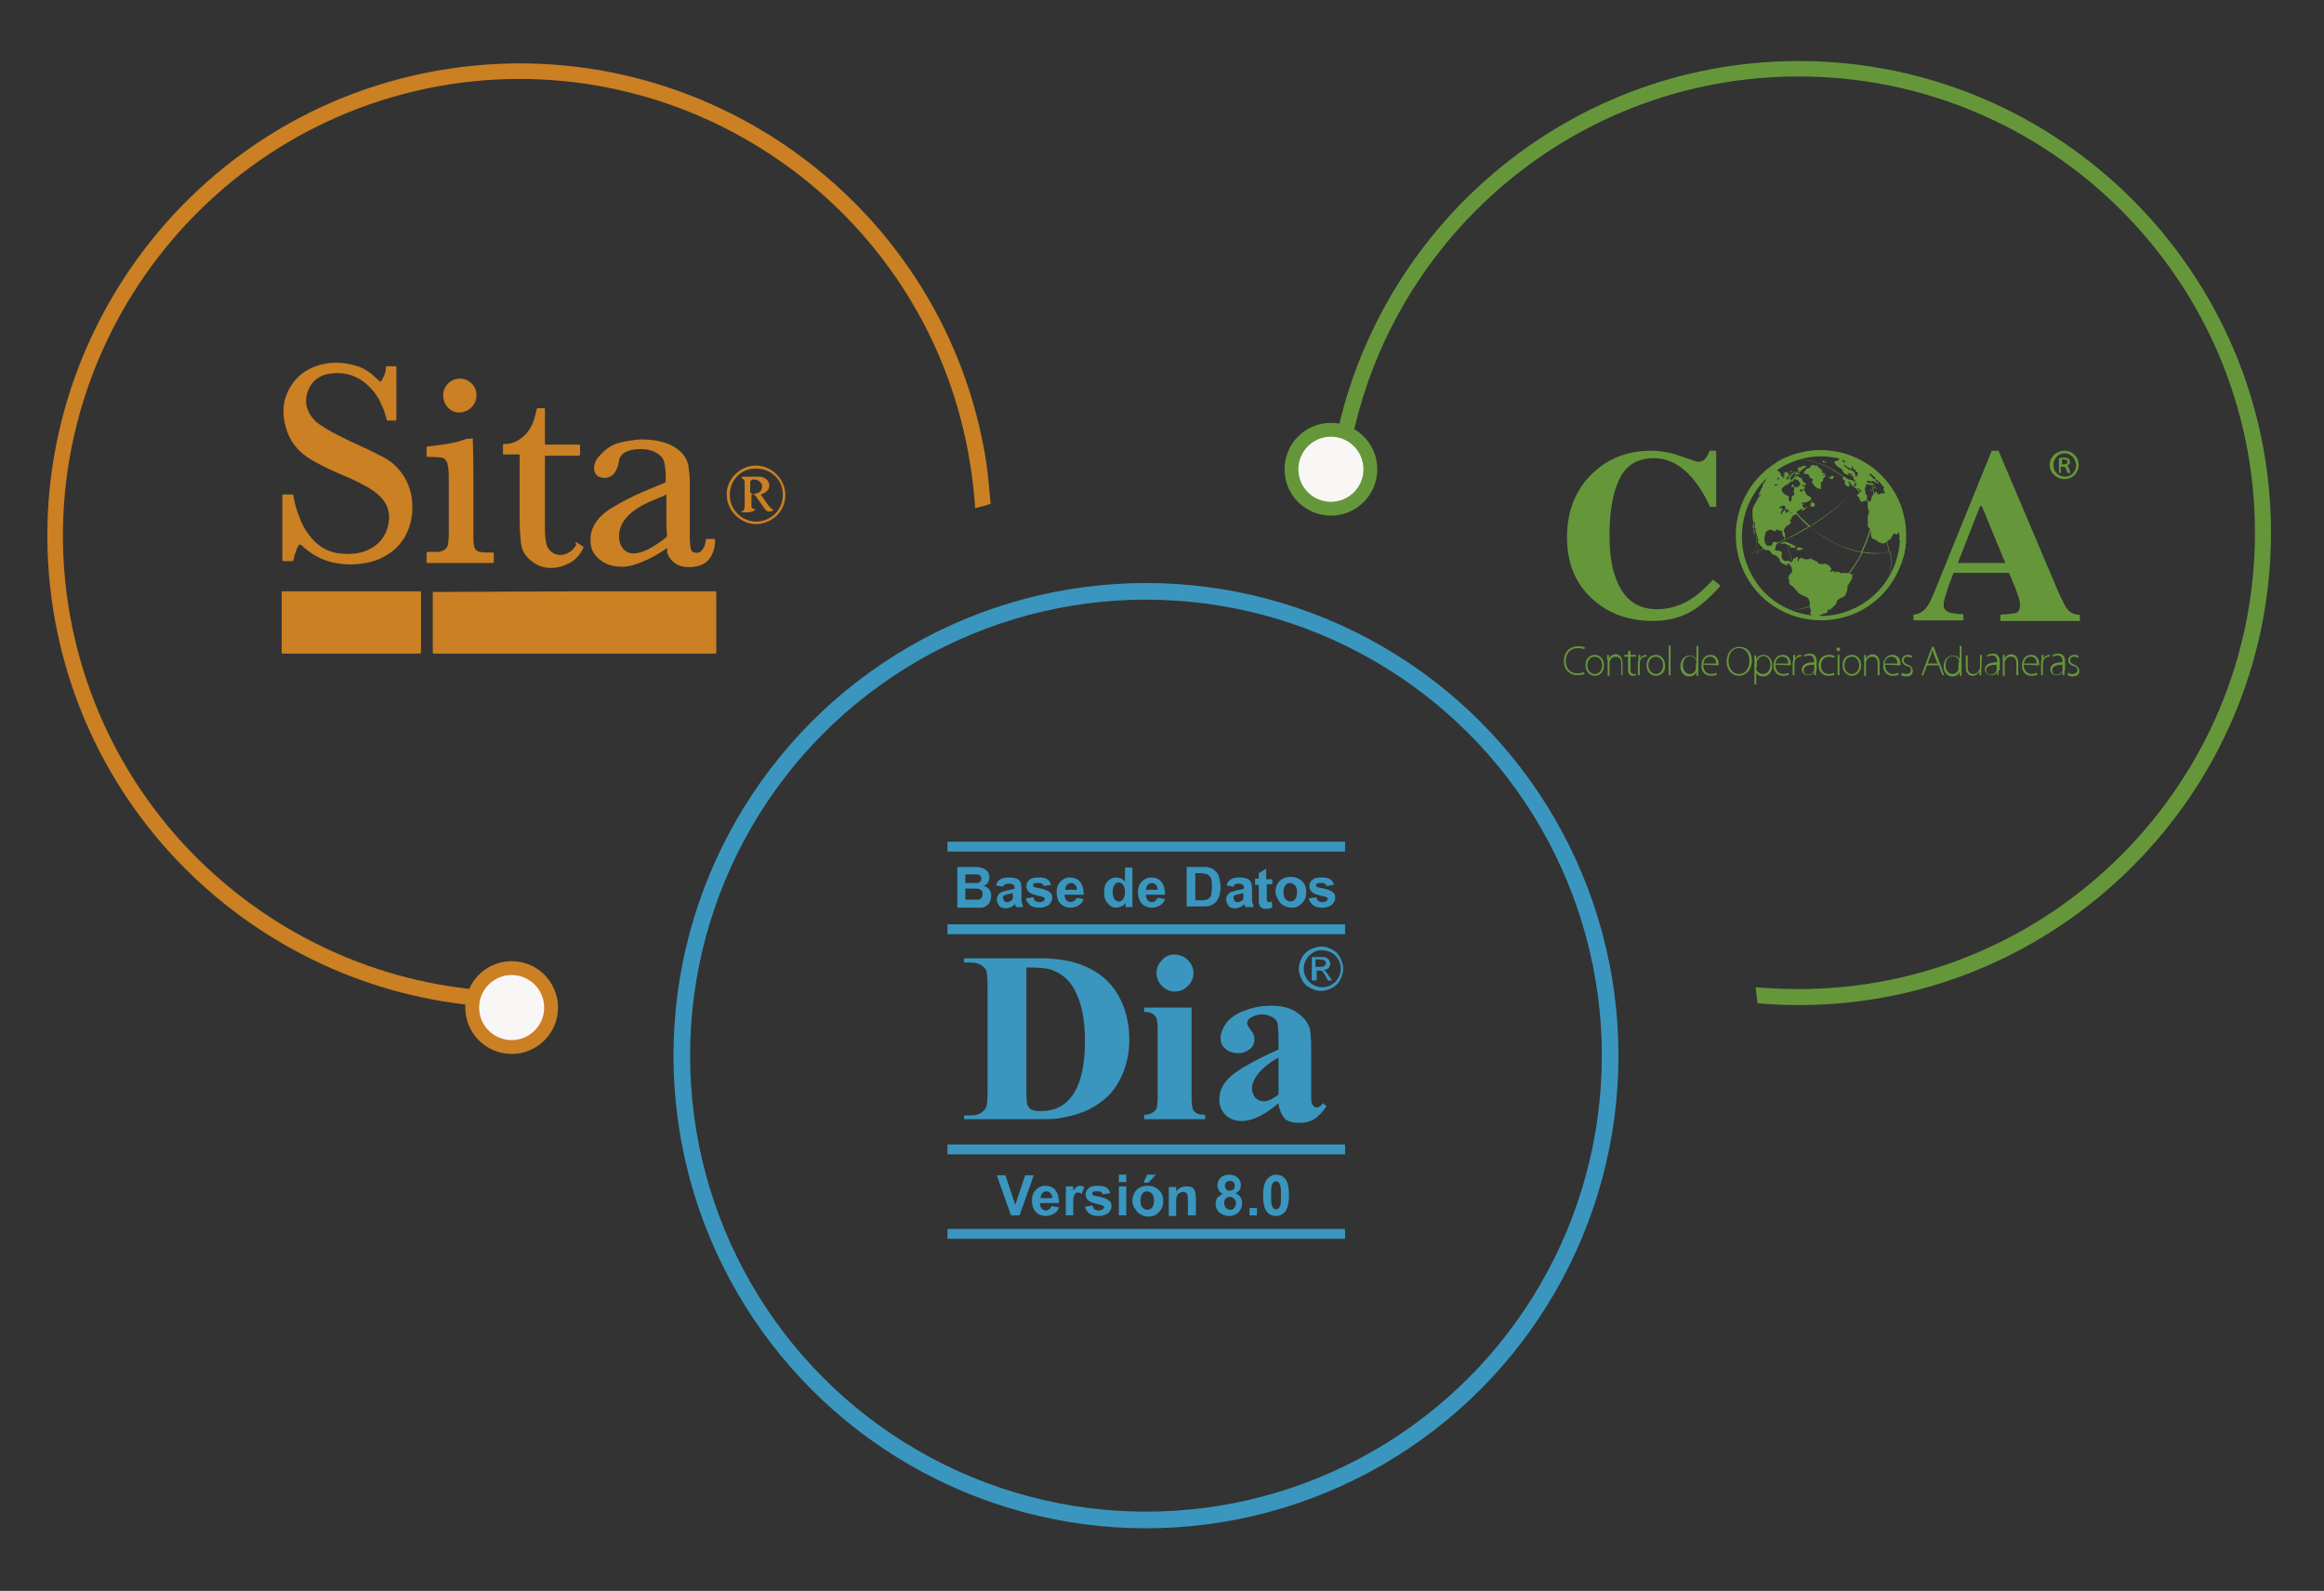 <?xml version="1.0" encoding="utf-8"?>
<!-- Generator: Adobe Illustrator 23.0.4, SVG Export Plug-In . SVG Version: 6.00 Build 0)  -->
<!DOCTYPE svg PUBLIC "-//W3C//DTD SVG 1.1//EN" "http://www.w3.org/Graphics/SVG/1.1/DTD/svg11.dtd">
<svg version="1.1" id="Capa_1" xmlns:x="http://ns.adobe.com/Extensibility/1.0/" xmlns:i="http://ns.adobe.com/AdobeIllustrator/10.0/" xmlns:graph="http://ns.adobe.com/Graphs/1.0/"
	 xmlns="http://www.w3.org/2000/svg" xmlns:xlink="http://www.w3.org/1999/xlink" x="0px" y="0px" viewBox="0 0 377 258"
	 style="enable-background:new 0 0 377 258;" xml:space="preserve">
<rect x="0" y="0" width="377" height="258" fill="#333333" stroke="none"/>
<style type="text/css">
	.st0{enable-background:new    ;}
	.st1{fill:#3A96BE;}
	.st2{fill:#65973A;}
	.st3{fill-rule:evenodd;clip-rule:evenodd;fill:#CA8023;}
	.st4{fill:none;stroke:#3A96BE;stroke-width:2.697;stroke-miterlimit:10;}
	.st5{fill:#CA8023;}
	.st6{fill:#F9F7F6;stroke:#CA8023;stroke-width:2.247;stroke-miterlimit:10;}
	.st7{fill:#F9F7F6;stroke:#65973A;stroke-width:2.247;stroke-miterlimit:10;}
</style>
<g>
	<g class="st0">
		<path class="st1" d="M156.4,181.6v-0.7h0.9c0.8,0,1.4-0.1,1.8-0.4c0.4-0.2,0.7-0.6,0.9-1c0.1-0.3,0.2-1.1,0.2-2.4v-17.2
			c0-1.3-0.1-2.2-0.2-2.5c-0.1-0.3-0.4-0.6-0.9-0.9c-0.4-0.3-1-0.4-1.8-0.4h-0.9v-0.7h11.9c3.2,0,5.7,0.4,7.7,1.3
			c2.4,1,4.2,2.6,5.4,4.7c1.2,2.1,1.8,4.5,1.8,7.2c0,1.8-0.3,3.5-0.9,5.1c-0.6,1.6-1.4,2.8-2.3,3.8c-1,1-2.1,1.8-3.3,2.4
			c-1.2,0.6-2.8,1.1-4.6,1.4c-0.8,0.2-2,0.2-3.8,0.2H156.4z M166.5,156.9v20.4c0,1.1,0.1,1.7,0.2,2c0.1,0.2,0.3,0.4,0.5,0.6
			c0.4,0.2,0.9,0.3,1.5,0.3c2.2,0,3.8-0.7,5-2.2c1.6-2,2.3-5.1,2.3-9.2c0-3.4-0.5-6-1.6-8.1c-0.8-1.6-1.9-2.6-3.3-3.2
			C170.2,157,168.7,156.9,166.5,156.9z"/>
		<path class="st1" d="M193.3,163.5v14.3c0,1.3,0.1,2.1,0.4,2.4c0.3,0.4,0.9,0.6,1.8,0.6v0.7h-9.9v-0.7c0.8,0,1.4-0.3,1.8-0.7
			c0.3-0.3,0.4-1.1,0.4-2.4v-10.6c0-1.3-0.1-2.1-0.5-2.4c-0.3-0.4-0.9-0.6-1.7-0.6v-0.7H193.3z M190.5,154.8c0.8,0,1.6,0.3,2.2,0.9
			c0.6,0.6,0.9,1.3,0.9,2.1c0,0.8-0.3,1.5-0.9,2.1s-1.3,0.9-2.1,0.9s-1.5-0.3-2.1-0.9c-0.6-0.6-0.9-1.3-0.9-2.1
			c0-0.8,0.3-1.5,0.9-2.1C189,155.1,189.7,154.8,190.5,154.8z"/>
		<path class="st1" d="M207.4,178.9c-2.2,1.9-4.2,2.9-6,2.9c-1,0-1.9-0.3-2.6-1c-0.7-0.7-1-1.5-1-2.5c0-1.4,0.6-2.6,1.8-3.7
			c1.2-1.1,3.8-2.6,7.8-4.4v-1.8c0-1.4-0.1-2.2-0.2-2.6c-0.2-0.4-0.4-0.7-0.9-0.9s-0.9-0.4-1.4-0.4c-0.8,0-1.5,0.2-2.1,0.6
			c-0.3,0.2-0.5,0.5-0.5,0.8c0,0.3,0.2,0.6,0.5,1c0.5,0.6,0.7,1.1,0.7,1.6c0,0.6-0.2,1.2-0.7,1.6c-0.5,0.4-1.1,0.7-1.9,0.7
			c-0.8,0-1.5-0.2-2.1-0.7c-0.6-0.5-0.8-1.1-0.8-1.7c0-0.9,0.4-1.8,1.1-2.7c0.7-0.8,1.8-1.5,3.1-1.9c1.3-0.5,2.7-0.7,4.1-0.7
			c1.7,0,3.1,0.4,4.1,1.1c1,0.7,1.7,1.5,2,2.4c0.2,0.5,0.3,1.8,0.3,3.7v7c0,0.8,0,1.3,0.1,1.6c0.1,0.2,0.2,0.4,0.3,0.5
			s0.3,0.2,0.5,0.2c0.3,0,0.7-0.2,1-0.7l0.6,0.5c-0.7,1-1.3,1.6-2,2.1c-0.7,0.4-1.5,0.6-2.4,0.6c-1,0-1.9-0.2-2.4-0.7
			C207.8,180.6,207.5,179.9,207.4,178.9z M207.4,177.5v-6c-1.6,0.9-2.8,1.9-3.5,2.9c-0.5,0.7-0.8,1.4-0.8,2.1c0,0.6,0.2,1.1,0.6,1.6
			c0.3,0.3,0.8,0.5,1.4,0.5C205.7,178.6,206.5,178.2,207.4,177.5z"/>
	</g>
	<g class="st0">
		<path class="st1" d="M155.3,140.6h2.6c0.5,0,0.9,0,1.2,0.1s0.5,0.1,0.7,0.3c0.2,0.1,0.4,0.3,0.5,0.5c0.1,0.2,0.2,0.5,0.2,0.8
			c0,0.3-0.1,0.6-0.2,0.8c-0.2,0.3-0.4,0.4-0.7,0.6c0.4,0.1,0.7,0.3,0.9,0.6s0.3,0.6,0.3,1c0,0.3-0.1,0.6-0.2,0.9s-0.3,0.5-0.6,0.7
			c-0.2,0.2-0.5,0.3-0.9,0.3c-0.2,0-0.7,0-1.6,0h-2.2V140.6z M156.6,141.7v1.5h0.9c0.5,0,0.8,0,1,0c0.2,0,0.4-0.1,0.5-0.2
			c0.1-0.1,0.2-0.3,0.2-0.5c0-0.2-0.1-0.4-0.2-0.5c-0.1-0.1-0.3-0.2-0.5-0.2c-0.1,0-0.5,0-1.1,0H156.6z M156.6,144.2v1.7h1.2
			c0.5,0,0.8,0,0.9,0c0.2,0,0.4-0.1,0.5-0.3c0.1-0.1,0.2-0.3,0.2-0.6c0-0.2,0-0.4-0.1-0.5s-0.2-0.2-0.4-0.3
			c-0.2-0.1-0.6-0.1-1.2-0.1H156.6z"/>
		<path class="st1" d="M162.7,143.8l-1.1-0.2c0.1-0.5,0.3-0.8,0.7-1c0.3-0.2,0.8-0.3,1.4-0.3c0.6,0,1,0.1,1.2,0.2
			c0.3,0.1,0.5,0.3,0.6,0.5c0.1,0.2,0.2,0.6,0.2,1.1l0,1.5c0,0.4,0,0.7,0.1,0.9s0.1,0.4,0.2,0.6h-1.2c0-0.1-0.1-0.2-0.1-0.4
			c0-0.1,0-0.1,0-0.1c-0.2,0.2-0.4,0.4-0.7,0.5c-0.2,0.1-0.5,0.2-0.8,0.2c-0.5,0-0.9-0.1-1.1-0.4s-0.4-0.6-0.4-1
			c0-0.3,0.1-0.5,0.2-0.7c0.1-0.2,0.3-0.4,0.5-0.5c0.2-0.1,0.6-0.2,1-0.3c0.6-0.1,1-0.2,1.2-0.3v-0.1c0-0.2-0.1-0.4-0.2-0.5
			c-0.1-0.1-0.3-0.2-0.7-0.2c-0.2,0-0.4,0-0.5,0.1C162.9,143.4,162.8,143.6,162.7,143.8z M164.4,144.8c-0.2,0.1-0.4,0.1-0.8,0.2
			c-0.3,0.1-0.6,0.1-0.7,0.2c-0.2,0.1-0.2,0.3-0.2,0.4c0,0.2,0.1,0.3,0.2,0.5s0.3,0.2,0.5,0.2c0.2,0,0.4-0.1,0.6-0.2
			c0.2-0.1,0.2-0.2,0.3-0.4c0-0.1,0-0.3,0-0.6V144.8z"/>
		<path class="st1" d="M166.4,145.7l1.2-0.2c0.1,0.2,0.2,0.4,0.3,0.6c0.2,0.1,0.4,0.2,0.7,0.2c0.3,0,0.6-0.1,0.7-0.2
			c0.1-0.1,0.2-0.2,0.2-0.3c0-0.1,0-0.2-0.1-0.2c-0.1-0.1-0.2-0.1-0.4-0.2c-1-0.2-1.6-0.4-1.9-0.6c-0.4-0.3-0.6-0.6-0.6-1.1
			c0-0.4,0.2-0.8,0.5-1c0.3-0.3,0.8-0.4,1.5-0.4c0.6,0,1.1,0.1,1.4,0.3c0.3,0.2,0.5,0.5,0.6,0.9l-1.2,0.2c0-0.2-0.1-0.3-0.3-0.4
			c-0.1-0.1-0.3-0.1-0.6-0.1c-0.3,0-0.6,0-0.7,0.1c-0.1,0.1-0.1,0.1-0.1,0.3c0,0.1,0,0.2,0.1,0.2c0.1,0.1,0.5,0.2,1.2,0.3
			c0.7,0.2,1.1,0.3,1.4,0.6c0.3,0.2,0.4,0.5,0.4,0.9c0,0.4-0.2,0.8-0.5,1.1c-0.4,0.3-0.9,0.5-1.6,0.5c-0.6,0-1.1-0.1-1.5-0.4
			C166.8,146.5,166.5,146.2,166.4,145.7z"/>
		<path class="st1" d="M174.6,145.6l1.2,0.2c-0.2,0.5-0.4,0.8-0.8,1c-0.3,0.2-0.8,0.4-1.3,0.4c-0.8,0-1.4-0.3-1.8-0.8
			c-0.3-0.4-0.5-1-0.5-1.6c0-0.8,0.2-1.4,0.6-1.8c0.4-0.4,0.9-0.7,1.5-0.7c0.7,0,1.3,0.2,1.7,0.7c0.4,0.5,0.6,1.2,0.6,2.1h-3.1
			c0,0.4,0.1,0.7,0.3,0.9c0.2,0.2,0.4,0.3,0.7,0.3c0.2,0,0.4-0.1,0.5-0.2C174.5,146,174.6,145.8,174.6,145.6z M174.7,144.3
			c0-0.4-0.1-0.6-0.3-0.8s-0.4-0.3-0.6-0.3c-0.3,0-0.5,0.1-0.7,0.3c-0.2,0.2-0.3,0.5-0.3,0.8H174.7z"/>
		<path class="st1" d="M183.8,147.1h-1.2v-0.7c-0.2,0.3-0.4,0.5-0.7,0.6c-0.3,0.1-0.5,0.2-0.8,0.2c-0.5,0-1-0.2-1.4-0.7
			c-0.4-0.4-0.6-1-0.6-1.8c0-0.8,0.2-1.4,0.6-1.8c0.4-0.4,0.8-0.6,1.4-0.6c0.5,0,1,0.2,1.4,0.7v-2.3h1.2V147.1z M180.5,144.6
			c0,0.5,0.1,0.9,0.2,1.1c0.2,0.3,0.5,0.5,0.8,0.5c0.3,0,0.5-0.1,0.7-0.4s0.3-0.6,0.3-1.1c0-0.5-0.1-0.9-0.3-1.2
			c-0.2-0.2-0.4-0.4-0.7-0.4c-0.3,0-0.5,0.1-0.7,0.4C180.6,143.8,180.5,144.1,180.5,144.6z"/>
		<path class="st1" d="M187.8,145.6l1.2,0.2c-0.2,0.5-0.4,0.8-0.8,1c-0.3,0.2-0.8,0.4-1.3,0.4c-0.8,0-1.4-0.3-1.8-0.8
			c-0.3-0.4-0.5-1-0.5-1.6c0-0.8,0.2-1.4,0.6-1.8c0.4-0.4,0.9-0.7,1.5-0.7c0.7,0,1.3,0.2,1.7,0.7c0.4,0.5,0.6,1.2,0.6,2.1h-3.1
			c0,0.4,0.1,0.7,0.3,0.9c0.2,0.2,0.4,0.3,0.7,0.3c0.2,0,0.4-0.1,0.5-0.2C187.6,146,187.7,145.8,187.8,145.6z M187.8,144.3
			c0-0.4-0.1-0.6-0.3-0.8s-0.4-0.3-0.6-0.3c-0.3,0-0.5,0.1-0.7,0.3c-0.2,0.2-0.3,0.5-0.3,0.8H187.8z"/>
		<path class="st1" d="M192.6,140.6h2.4c0.5,0,1,0,1.2,0.1c0.4,0.1,0.7,0.3,1,0.6c0.3,0.3,0.5,0.6,0.6,1.1s0.2,0.9,0.2,1.5
			c0,0.5-0.1,1-0.2,1.4c-0.2,0.5-0.4,0.9-0.7,1.1c-0.2,0.2-0.5,0.4-0.9,0.5c-0.3,0.1-0.7,0.1-1.2,0.1h-2.5V140.6z M193.9,141.7v4.3
			h1c0.4,0,0.6,0,0.8-0.1c0.2-0.1,0.4-0.1,0.5-0.3c0.1-0.1,0.3-0.3,0.3-0.6s0.1-0.7,0.1-1.2c0-0.5,0-0.9-0.1-1.2s-0.2-0.5-0.4-0.6
			c-0.2-0.2-0.4-0.3-0.6-0.3c-0.2,0-0.5-0.1-1.1-0.1H193.9z"/>
		<path class="st1" d="M200.1,143.8l-1.1-0.2c0.1-0.5,0.3-0.8,0.7-1c0.3-0.2,0.8-0.3,1.4-0.3c0.6,0,1,0.1,1.2,0.2
			c0.3,0.1,0.5,0.3,0.6,0.5c0.1,0.2,0.2,0.6,0.2,1.1l0,1.5c0,0.4,0,0.7,0.1,0.9s0.1,0.4,0.2,0.6H202c0-0.1-0.1-0.2-0.1-0.4
			c0-0.1,0-0.1,0-0.1c-0.2,0.2-0.4,0.4-0.7,0.5c-0.2,0.1-0.5,0.2-0.8,0.2c-0.5,0-0.9-0.1-1.1-0.4s-0.4-0.6-0.4-1
			c0-0.3,0.1-0.5,0.2-0.7c0.1-0.2,0.3-0.4,0.5-0.5c0.2-0.1,0.6-0.2,1-0.3c0.6-0.1,1-0.2,1.2-0.3v-0.1c0-0.2-0.1-0.4-0.2-0.5
			c-0.1-0.1-0.3-0.2-0.7-0.2c-0.2,0-0.4,0-0.5,0.1C200.3,143.4,200.2,143.6,200.1,143.8z M201.8,144.8c-0.2,0.1-0.4,0.1-0.8,0.2
			c-0.3,0.1-0.6,0.1-0.7,0.2c-0.2,0.1-0.2,0.3-0.2,0.4c0,0.2,0.1,0.3,0.2,0.5s0.3,0.2,0.5,0.2c0.2,0,0.4-0.1,0.6-0.2
			c0.2-0.1,0.2-0.2,0.3-0.4c0-0.1,0-0.3,0-0.6V144.8z"/>
		<path class="st1" d="M206.4,142.4v1h-0.9v1.9c0,0.4,0,0.6,0,0.7c0,0.1,0.1,0.1,0.1,0.2s0.1,0.1,0.2,0.1c0.1,0,0.3,0,0.5-0.1l0.1,1
			c-0.3,0.1-0.6,0.2-1,0.2c-0.2,0-0.4,0-0.6-0.1c-0.2-0.1-0.3-0.2-0.4-0.3c-0.1-0.1-0.1-0.3-0.2-0.5c0-0.1,0-0.4,0-0.9v-2.1h-0.6v-1
			h0.6v-0.9l1.2-0.7v1.7H206.4z"/>
		<path class="st1" d="M206.9,144.6c0-0.4,0.1-0.8,0.3-1.2c0.2-0.4,0.5-0.7,0.9-0.9c0.4-0.2,0.8-0.3,1.3-0.3c0.7,0,1.3,0.2,1.8,0.7
			c0.5,0.5,0.7,1,0.7,1.8c0,0.7-0.2,1.3-0.7,1.8c-0.5,0.5-1,0.7-1.7,0.7c-0.4,0-0.8-0.1-1.2-0.3c-0.4-0.2-0.7-0.5-0.9-0.9
			S206.9,145.2,206.9,144.6z M208.2,144.7c0,0.5,0.1,0.8,0.3,1.1c0.2,0.2,0.5,0.4,0.8,0.4s0.6-0.1,0.8-0.4c0.2-0.2,0.3-0.6,0.3-1.1
			c0-0.5-0.1-0.8-0.3-1.1c-0.2-0.2-0.5-0.4-0.8-0.4s-0.6,0.1-0.8,0.4C208.3,143.9,208.2,144.2,208.2,144.7z"/>
		<path class="st1" d="M212.3,145.7l1.2-0.2c0.1,0.2,0.2,0.4,0.3,0.6c0.2,0.1,0.4,0.2,0.7,0.2c0.3,0,0.6-0.1,0.7-0.2
			c0.1-0.1,0.2-0.2,0.2-0.3c0-0.1,0-0.2-0.1-0.2c-0.1-0.1-0.2-0.1-0.4-0.2c-1-0.2-1.6-0.4-1.9-0.6c-0.4-0.3-0.6-0.6-0.6-1.1
			c0-0.4,0.2-0.8,0.5-1c0.3-0.3,0.8-0.4,1.5-0.4c0.6,0,1.1,0.1,1.4,0.3s0.5,0.5,0.6,0.9l-1.2,0.2c-0.1-0.2-0.1-0.3-0.3-0.4
			c-0.1-0.1-0.3-0.1-0.6-0.1c-0.3,0-0.6,0-0.7,0.1c-0.1,0.1-0.1,0.1-0.1,0.3c0,0.1,0,0.2,0.1,0.2c0.1,0.1,0.5,0.2,1.2,0.3
			c0.7,0.2,1.1,0.3,1.4,0.6c0.3,0.2,0.4,0.5,0.4,0.9c0,0.4-0.2,0.8-0.5,1.1c-0.4,0.3-0.9,0.5-1.6,0.5c-0.6,0-1.1-0.1-1.5-0.4
			C212.7,146.5,212.4,146.2,212.3,145.7z"/>
	</g>
	<g class="st0">
		<path class="st1" d="M164,197.1l-2.3-6.5h1.4l1.6,4.8l1.6-4.8h1.4l-2.3,6.5H164z"/>
		<path class="st1" d="M170.6,195.6l1.2,0.2c-0.2,0.5-0.4,0.8-0.8,1c-0.3,0.2-0.8,0.4-1.3,0.4c-0.8,0-1.4-0.3-1.8-0.8
			c-0.3-0.4-0.5-1-0.5-1.6c0-0.8,0.2-1.4,0.6-1.8c0.4-0.4,0.9-0.7,1.5-0.7c0.7,0,1.3,0.2,1.7,0.7c0.4,0.5,0.6,1.2,0.6,2.1h-3.1
			c0,0.4,0.1,0.7,0.3,0.9c0.2,0.2,0.4,0.3,0.7,0.3c0.2,0,0.4-0.1,0.5-0.2C170.4,196,170.5,195.8,170.6,195.6z M170.7,194.3
			c0-0.4-0.1-0.6-0.3-0.8c-0.2-0.2-0.4-0.3-0.6-0.3c-0.3,0-0.5,0.1-0.7,0.3s-0.3,0.5-0.3,0.8H170.7z"/>
		<path class="st1" d="M174.1,197.1h-1.2v-4.7h1.2v0.7c0.2-0.3,0.4-0.5,0.5-0.6c0.2-0.1,0.3-0.2,0.5-0.2c0.3,0,0.6,0.1,0.8,0.2
			l-0.4,1.1c-0.2-0.1-0.4-0.2-0.6-0.2c-0.2,0-0.3,0-0.4,0.1c-0.1,0.1-0.2,0.3-0.3,0.5c-0.1,0.3-0.1,0.8-0.1,1.6V197.1z"/>
		<path class="st1" d="M176,195.7l1.2-0.2c0.1,0.2,0.2,0.4,0.3,0.6c0.2,0.1,0.4,0.2,0.7,0.2c0.3,0,0.6-0.1,0.7-0.2
			c0.1-0.1,0.2-0.2,0.2-0.3c0-0.1,0-0.2-0.1-0.2c-0.1-0.1-0.2-0.1-0.4-0.2c-1-0.2-1.6-0.4-1.9-0.6c-0.4-0.3-0.6-0.6-0.6-1.1
			c0-0.4,0.2-0.8,0.5-1c0.3-0.3,0.8-0.4,1.5-0.4c0.6,0,1.1,0.1,1.4,0.3c0.3,0.2,0.5,0.5,0.6,0.9l-1.2,0.2c-0.1-0.2-0.1-0.3-0.3-0.4
			c-0.1-0.1-0.3-0.1-0.6-0.1c-0.3,0-0.6,0-0.7,0.1c-0.1,0.1-0.1,0.1-0.1,0.3c0,0.1,0,0.2,0.1,0.2c0.1,0.1,0.5,0.2,1.2,0.3
			c0.7,0.2,1.1,0.3,1.4,0.6c0.3,0.2,0.4,0.5,0.4,0.9c0,0.4-0.2,0.8-0.5,1.1c-0.4,0.3-0.9,0.5-1.6,0.5c-0.6,0-1.1-0.1-1.5-0.4
			C176.4,196.5,176.1,196.2,176,195.7z"/>
		<path class="st1" d="M181.5,191.7v-1.2h1.2v1.2H181.5z M181.5,197.1v-4.7h1.2v4.7H181.5z"/>
		<path class="st1" d="M183.7,194.7c0-0.4,0.1-0.8,0.3-1.2c0.2-0.4,0.5-0.7,0.9-0.9c0.4-0.2,0.8-0.3,1.3-0.3c0.7,0,1.3,0.2,1.8,0.7
			c0.5,0.5,0.7,1,0.7,1.8c0,0.7-0.2,1.3-0.7,1.8c-0.5,0.5-1,0.7-1.7,0.7c-0.4,0-0.8-0.1-1.2-0.3c-0.4-0.2-0.7-0.5-0.9-0.9
			C183.8,195.7,183.7,195.2,183.7,194.7z M185,194.7c0,0.5,0.1,0.8,0.3,1.1c0.2,0.2,0.5,0.4,0.8,0.4c0.3,0,0.6-0.1,0.8-0.4
			c0.2-0.2,0.3-0.6,0.3-1.1c0-0.5-0.1-0.8-0.3-1.1c-0.2-0.2-0.5-0.4-0.8-0.4c-0.3,0-0.6,0.1-0.8,0.4
			C185.1,193.9,185,194.3,185,194.7z M185.5,191.8l0.6-1.3h1.4l-1.2,1.3H185.5z"/>
		<path class="st1" d="M193.9,197.1h-1.2v-2.4c0-0.5,0-0.8-0.1-1c-0.1-0.1-0.1-0.3-0.3-0.3c-0.1-0.1-0.3-0.1-0.4-0.1
			c-0.2,0-0.4,0.1-0.6,0.2c-0.2,0.1-0.3,0.3-0.4,0.5c-0.1,0.2-0.1,0.6-0.1,1.1v2.1h-1.2v-4.7h1.2v0.7c0.4-0.5,0.9-0.8,1.6-0.8
			c0.3,0,0.5,0,0.8,0.1s0.4,0.2,0.5,0.4c0.1,0.2,0.2,0.3,0.2,0.5c0,0.2,0.1,0.5,0.1,0.8V197.1z"/>
		<path class="st1" d="M198.4,193.6c-0.3-0.1-0.6-0.3-0.7-0.6c-0.1-0.2-0.2-0.5-0.2-0.8c0-0.5,0.2-0.9,0.5-1.2
			c0.3-0.3,0.8-0.5,1.4-0.5c0.6,0,1.1,0.2,1.4,0.5c0.3,0.3,0.5,0.7,0.5,1.2c0,0.3-0.1,0.6-0.2,0.8c-0.2,0.2-0.4,0.4-0.7,0.5
			c0.4,0.1,0.6,0.4,0.8,0.6c0.2,0.3,0.3,0.6,0.3,1c0,0.6-0.2,1.1-0.6,1.5c-0.4,0.4-0.9,0.6-1.5,0.6c-0.6,0-1.1-0.2-1.5-0.5
			c-0.5-0.4-0.7-0.9-0.7-1.5c0-0.4,0.1-0.7,0.3-1C197.8,194,198.1,193.7,198.4,193.6z M198.6,195.1c0,0.3,0.1,0.6,0.3,0.8
			c0.2,0.2,0.4,0.3,0.7,0.3c0.3,0,0.5-0.1,0.6-0.3c0.2-0.2,0.3-0.5,0.3-0.8c0-0.3-0.1-0.5-0.3-0.7c-0.2-0.2-0.4-0.3-0.7-0.3
			c-0.3,0-0.5,0.1-0.7,0.3S198.6,194.9,198.6,195.1z M198.7,192.3c0,0.2,0.1,0.4,0.2,0.6c0.1,0.1,0.3,0.2,0.6,0.2
			c0.2,0,0.4-0.1,0.6-0.2c0.1-0.1,0.2-0.3,0.2-0.6c0-0.2-0.1-0.4-0.2-0.6c-0.1-0.1-0.3-0.2-0.6-0.2c-0.2,0-0.4,0.1-0.6,0.2
			C198.8,191.9,198.7,192.1,198.7,192.3z"/>
		<path class="st1" d="M202.7,197.1v-1.2h1.2v1.2H202.7z"/>
		<path class="st1" d="M207,190.5c0.6,0,1.1,0.2,1.5,0.7c0.4,0.5,0.6,1.4,0.6,2.6c0,1.2-0.2,2.1-0.6,2.7c-0.4,0.4-0.8,0.7-1.5,0.7
			c-0.6,0-1.1-0.2-1.5-0.7c-0.4-0.5-0.6-1.4-0.6-2.6c0-1.2,0.2-2.1,0.6-2.6C205.9,190.8,206.4,190.5,207,190.5z M207,191.6
			c-0.2,0-0.3,0-0.4,0.1s-0.2,0.3-0.3,0.5c-0.1,0.3-0.1,0.9-0.1,1.6c0,0.8,0,1.3,0.1,1.6c0.1,0.3,0.2,0.5,0.3,0.6
			c0.1,0.1,0.3,0.1,0.4,0.1s0.3,0,0.4-0.1c0.1-0.1,0.2-0.3,0.3-0.5c0.1-0.3,0.1-0.9,0.1-1.6c0-0.8,0-1.3-0.1-1.6
			c-0.1-0.3-0.2-0.5-0.3-0.6C207.3,191.6,207.2,191.6,207,191.6z"/>
	</g>
	<g class="st0">
		<path class="st1" d="M214.4,153.5c0.6,0,1.2,0.2,1.7,0.5c0.6,0.3,1,0.7,1.3,1.3c0.3,0.6,0.5,1.2,0.5,1.8c0,0.6-0.2,1.2-0.5,1.8
			c-0.3,0.6-0.7,1-1.3,1.3c-0.6,0.3-1.1,0.5-1.8,0.5s-1.2-0.2-1.8-0.5c-0.6-0.3-1-0.7-1.3-1.3c-0.3-0.6-0.5-1.1-0.5-1.8
			c0-0.6,0.2-1.2,0.5-1.8c0.3-0.6,0.8-1,1.3-1.3C213.2,153.7,213.8,153.5,214.4,153.5z M214.4,154.1c-0.5,0-1,0.1-1.4,0.4
			c-0.5,0.3-0.8,0.6-1.1,1.1c-0.3,0.5-0.4,1-0.4,1.5c0,0.5,0.1,1,0.4,1.5c0.3,0.5,0.6,0.8,1.1,1.1c0.5,0.3,1,0.4,1.5,0.4
			s1-0.1,1.5-0.4c0.5-0.3,0.8-0.6,1.1-1.1s0.4-1,0.4-1.5c0-0.5-0.1-1-0.4-1.5c-0.3-0.5-0.6-0.8-1.1-1.1
			C215.4,154.2,214.9,154.1,214.4,154.1z M212.8,159v-3.8h1.3c0.4,0,0.8,0,1,0.1s0.4,0.2,0.5,0.4c0.1,0.2,0.2,0.4,0.2,0.6
			c0,0.3-0.1,0.5-0.3,0.7c-0.2,0.2-0.5,0.3-0.8,0.3c0.1,0.1,0.2,0.1,0.3,0.2c0.2,0.2,0.3,0.4,0.6,0.8l0.5,0.7h-0.7l-0.3-0.6
			c-0.3-0.5-0.5-0.8-0.6-0.9c-0.1-0.1-0.3-0.1-0.5-0.1h-0.4v1.6H212.8z M213.5,156.8h0.7c0.4,0,0.6-0.1,0.7-0.2
			c0.1-0.1,0.2-0.2,0.2-0.4c0-0.1,0-0.2-0.1-0.3c-0.1-0.1-0.1-0.2-0.3-0.2c-0.1,0-0.3-0.1-0.6-0.1h-0.7V156.8z"/>
	</g>
	<rect x="153.7" y="136.5" class="st1" width="64.5" height="1.6"/>
	<rect x="153.7" y="149.9" class="st1" width="64.5" height="1.6"/>
	<rect x="153.7" y="199.3" class="st1" width="64.5" height="1.6"/>
	<rect x="153.7" y="185.6" class="st1" width="64.5" height="1.6"/>
</g>
<g>
	<g>
		<path class="st2" d="M272.7,74c1.7,0.6,2.6,0.9,2.8,0.9c0.5,0,0.9-0.2,1.2-0.6c0.3-0.4,0.5-0.8,0.6-1.2h1.1v9.1h-1
			c-0.9-2-1.9-3.5-2.9-4.7c-1.8-2.1-3.9-3.2-6.2-3.2c-2.6,0-4.5,1.1-5.6,3.4s-1.6,5.3-1.6,9.1c0,2.8,0.3,5.1,1,6.9
			c1.2,3.4,3.4,5.1,6.7,5.1c2,0,3.9-0.6,5.6-1.7c1-0.6,2.2-1.7,3.5-3.1l1.2,1c-1.5,1.7-2.9,2.9-4,3.7c-2.1,1.4-4.4,2-6.9,2
			c-3.9,0-7.1-1.1-9.7-3.4c-2.9-2.5-4.3-5.9-4.3-10.2c0-4.2,1.4-7.7,4.1-10.3c2.6-2.5,5.8-3.7,9.5-3.7
			C269.4,73.1,271.1,73.4,272.7,74z"/>
		<path class="st2" d="M310.3,99.7c1-0.1,1.7-0.5,2.3-1.3c0.4-0.5,0.9-1.6,1.6-3.4l8.9-21.9h1.1l8.9,21c1,2.4,1.7,3.9,2.2,4.6
			s1.2,1,2.1,1v1h-12.9v-1c1.3-0.1,2.2-0.2,2.6-0.3c0.4-0.2,0.6-0.6,0.6-1.3c0-0.3-0.1-0.8-0.3-1.4c-0.1-0.4-0.3-0.8-0.5-1.4l-1-2.4
			h-9c-0.6,1.6-1,2.6-1.1,3.1c-0.4,1-0.5,1.8-0.5,2.2c0,0.6,0.4,1,1.2,1.2c0.5,0.1,1.1,0.2,2,0.2v1h-8.1v-0.9H310.3z M325.3,91.3
			l-3.8-9.2h-0.3l-3.6,9.2H325.3z"/>
		<path class="st2" d="M295.4,74c2.4,0,4.8,0.7,6.9,2s3.8,3.3,4.8,5.6c1.4,3.1,1.5,6.6,0.3,9.9c-1.2,3.2-3.6,5.8-6.7,7.2
			c-1.7,0.8-3.5,1.2-5.3,1.2c-2.4,0-4.8-0.7-6.9-2s-3.8-3.3-4.8-5.6c-1.4-3.1-1.5-6.6-0.3-9.9c1.2-3.2,3.6-5.8,6.7-7.2
			C291.8,74.4,293.6,74,295.4,74L295.4,74 M295.4,73c-1.9,0-3.9,0.4-5.7,1.2c-7,3.2-10,11.4-6.9,18.3c2.3,5.1,7.3,8.1,12.6,8.1
			c1.9,0,3.9-0.4,5.7-1.2c7-3.2,10-11.4,6.9-18.3C305.7,76.1,300.7,73,295.4,73L295.4,73z"/>
		<path class="st2" d="M307.5,89.3c-0.3,0.1-0.7,0.2-1,0.3c-0.3-2.2-1.1-4.5-2.4-6.7c0.2-2.6-0.3-5.2-2-7.4c1.4,2,2.1,4.4,1.9,7.1
			c-0.8-1.2-1.7-2.5-2.9-3.6c0.4-0.6,0.7-1.3,0.9-1.8c0.1-0.3,0.1-0.6,0.1-0.9c0,0.2,0,0.5-0.1,0.7c-0.1,0.6-0.4,1.3-0.9,2
			c-2.5-2.4-5.7-4.4-9.3-4.5c1.9,0.1,3.9,0.7,5.8,1.9c1.2,0.7,2.4,1.6,3.4,2.7c-1.2,1.7-3.4,3.6-6.3,5.5c-0.4,0.2-0.7,0.5-1.1,0.7
			c-0.5-0.5-1-0.9-1.5-1.4c-1.7-1.9-3.1-4-4-6.4c1,3,2.9,5.8,5.3,7.9c-1.2,0.7-2.5,1.4-3.8,2.1c-0.1-0.3-0.1-0.5-0.2-0.8
			c0,0.3,0.1,0.5,0.1,0.8c-1.5,0.7-3.1,1.4-4.5,1.9c-0.1-2.3,0.2-5,0.9-7.5c-0.8,2.4-1.1,5-0.9,7.5c-0.1,0-0.1,0-0.2,0.1
			c-0.2,0.1-0.5,0.2-0.7,0.2c0.3-0.1,0.6-0.2,0.9-0.3c0,0.2,0,0.3,0.1,0.5c0-0.2,0-0.3,0-0.5c1.5-0.5,3-1.1,4.6-1.9
			c0.5,2.5,1.4,4.9,2.8,7.1c-1.2-2-2.2-4.5-2.8-7.1c1.3-0.6,2.6-1.3,3.9-2.1c1.5,1.3,3.2,2.4,5.1,3.2c1.1,0.5,2.2,0.8,3.3,1
			c-0.4,0.8-0.8,1.5-1.3,2.2c-1.7,2.5-3.8,4.6-5.9,5.8c-1.3,0.8-2.6,1.2-3.9,1.3c3.7,0,7.7-3.5,10.1-7.3c0.4-0.6,0.8-1.3,1.2-2
			c1.5,0.3,3,0.2,4.4-0.1c0,0.2,0.1,0.5,0.1,0.7c0.1,1.3,0,2.6-0.3,3.7c0.4-1.4,0.5-2.9,0.3-4.4C306.8,89.5,307.1,89.4,307.5,89.3z
			 M298.8,88.6c-1.9-0.8-3.6-1.9-5.2-3.2c0.3-0.2,0.5-0.3,0.8-0.5c3.1-2,5.3-4,6.6-5.8c1.1,1.1,2.1,2.3,2.9,3.7l0,0
			c-0.2,2.2-0.9,4.5-2,6.7C300.9,89.3,299.8,89,298.8,88.6z M304.4,89.7c-0.7,0-1.5-0.1-2.3-0.2c1-2,1.7-4.2,1.9-6.5
			c1.3,2.1,2.1,4.4,2.4,6.5C305.7,89.7,305,89.7,304.4,89.7z"/>
		<path class="st2" d="M300.6,93.1c-0.2,0.1-0.4,0-0.6-0.1c-0.2,0-0.4-0.1-0.6-0.1c-0.1,0-0.3,0-0.4,0s-0.3,0.1-0.4,0.1
			c0-0.1-0.1-0.1-0.1-0.2c-0.2,0-0.4-0.1-0.5-0.1c-0.2,0-0.3,0.1-0.4,0.2c0,0,0-0.1,0-0.2c-0.1,0-0.2-0.1-0.3-0.1c0,0-0.1,0-0.2,0
			c0.1,0,0.1,0,0.1,0s0,0,0,0.1c-0.1,0-0.2,0-0.3,0c0,0,0,0,0-0.1c0.2-0.2,0.3-0.4,0-0.6l0,0c0-0.2-0.2-0.3-0.4-0.4
			c-0.3-0.2-0.6-0.2-0.9-0.1c-0.2,0-0.3,0-0.5-0.1c-0.1,0-0.2-0.1-0.2-0.1c0-0.2-0.2-0.2-0.3-0.3c-0.1,0-0.2-0.1-0.3-0.1
			c-0.1-0.1-0.2-0.1-0.3-0.2c-0.1,0-0.2-0.1-0.2-0.1s0,0,0-0.1c-0.6,0.4-1.2,0.2-1.7-0.1c0,0.1,0,0.2-0.1,0.2
			c-0.3,0.1-0.2,0.2-0.2,0.4v0.1c0,0,0,0-0.1,0c0-0.1-0.1-0.2-0.1-0.4c0-0.1,0.1-0.2,0.1-0.4h-0.1c-0.2,0.1-0.4,0.2-0.6,0.3
			l-0.1,0.1c0,0.3-0.2,0.3-0.3,0.5h-0.1c-0.2-0.3-0.5-0.3-0.8-0.2c-0.1,0-0.2,0-0.3-0.1c-0.1,0-0.1-0.1-0.2-0.2s-0.2-0.3-0.2-0.4
			c0-0.2,0-0.4,0.1-0.5c0-0.1,0-0.2-0.1-0.3c-0.2-0.1-0.3-0.2-0.6-0.2c-0.2,0-0.3,0-0.5-0.1c0.1-0.4,0.3-0.9,0.4-1.3
			c-0.1,0-0.2,0-0.4,0c-0.3,0-0.3,0-0.4,0.3c0,0.1-0.1,0.2-0.1,0.3c-0.2,0-0.3,0-0.5,0c-0.1,0-0.1,0-0.2,0c-0.2-0.1-0.3-0.3-0.4-0.6
			c-0.2-0.5,0-1,0.1-1.4s0.4-0.5,0.7-0.6c0.1,0,0.1,0,0.2,0c0.2,0.1,0.4,0.2,0.7,0.3c0-0.1,0.1-0.2,0.1-0.3c0.4,0,0.4,0,0.6,0.2h0.1
			c0.3-0.1,0.3-0.1,0.3,0.2c0,0.4,0.2,0.7,0.4,1c0.1-0.1,0.1-0.2,0.1-0.4c0-0.3-0.1-0.5-0.2-0.7s0-0.3,0.1-0.5
			c0.2-0.3,0.4-0.5,0.7-0.6c0.3-0.2,0.4-0.3,0.2-0.6c0-0.1,0-0.2-0.1-0.3c0,0,0,0,0.1,0c0,0.1,0.1,0.1,0.1,0.2c0.1-0.5,0.4-1,1-1
			c-0.1-0.3-0.1-0.4,0.1-0.5s0.3-0.2,0.5-0.3c0.1-0.1,0.2-0.1,0.4-0.1c-0.3,0.3-0.3,0.3-0.2,0.4c0.3-0.2,0.6-0.4,0.9-0.6
			c0-0.1-0.1-0.1-0.1-0.2c0,0.1-0.1,0.2-0.1,0.3c-0.4,0-0.6-0.1-0.6-0.4c-0.1,0-0.1,0-0.1,0s0.1,0,0.1-0.1c0.1,0,0.1-0.1,0.1-0.2
			c-0.1,0-0.1-0.1-0.2-0.1s-0.2,0.1-0.3,0.2c-0.1,0.1-0.2,0.2-0.3,0.3l0,0c0.3-0.3,0.5-0.7,1-0.6c0.4,0,0.7-0.2,1-0.4
			c0.1-0.1,0.2-0.1,0.1-0.3c0-0.1-0.1-0.2-0.2-0.2l-0.1-0.1l-0.1-0.1c-0.2-0.1-0.3-0.1-0.4-0.3c-0.1-0.3-0.3-0.5-0.4-0.8
			c-0.1,0.2-0.2,0.5-0.4,0.4c-0.3,0-0.2-0.3-0.2-0.4c-0.1-0.1-0.2-0.2-0.3-0.2c-0.1,0-0.1-0.1-0.2-0.1s-0.3,0-0.4,0
			c-0.1,0.2,0.1,0.5-0.2,0.7c0.3,0.3,0.3,0.5-0.3,0.9c0.1,0.2,0.1,0.5-0.1,0.7c-0.1,0.1-0.2,0.1-0.2,0c-0.1-0.2-0.2-0.4-0.1-0.6
			s0-0.2-0.2-0.3c-0.1,0-0.2-0.1-0.4-0.2c-0.2-0.1-0.3-0.2-0.5-0.4c0-0.1-0.1-0.2-0.1-0.4v-0.1c0.3-0.3,0.6-0.7,1.1-0.8
			c0.1,0,0.1-0.1,0.2-0.1c-0.1-0.1-0.1-0.1-0.2-0.2c0.1,0,0.2,0.1,0.3,0c0.1-0.1,0.2-0.1,0.3-0.1c0.2,0,0.4-0.3,0.4-0.6
			c-0.1,0-0.2,0-0.2,0.1c-0.1,0.1-0.2,0.2-0.3,0.4h-0.1c0-0.1,0.1-0.2,0.1-0.3c-0.1,0-0.1,0-0.2,0.1c0-0.2,0-0.4,0.1-0.6
			s0.3-0.2,0.5-0.4c-0.2-0.2-0.3,0-0.4,0.1s-0.2,0.2-0.3,0.3c-0.1,0.1-0.1,0.2-0.1,0.3c0,0.1-0.1,0.2-0.1,0.2
			c-0.1,0.1-0.2,0.1-0.3,0.1c0.1-0.1,0.1-0.2,0.2-0.3l0.1-0.1l-0.1-0.1c-0.1,0-0.1,0.1-0.1,0.1c-0.1,0.1-0.2,0.2-0.2,0.2
			c-0.1,0-0.2-0.1-0.3-0.2l-0.1-0.1c-0.1,0-0.1,0.1-0.1,0.1c-0.1-0.1-0.2-0.2-0.4-0.2c0.1,0,0.1-0.1,0.2-0.1
			c-0.1-0.2-0.2-0.3-0.3-0.5c0-0.1-0.1-0.2-0.4-0.2c0.1-0.3,0.2-0.6,0.3-0.8c0.1-0.1,0.1-0.2-0.1-0.2c0,0-0.1,0-0.1-0.1
			c-0.2,0.1-0.3,0.3-0.5,0.4l0,0l0.1-0.1c-0.2,0-0.3,0.1-0.4,0.3c0,0.1-0.1,0.2-0.3,0.1c0,0-0.1,0-0.2,0c-0.3,0.1-0.5,0.4-0.7,0.7
			c-0.2,0.2-0.3,0.3-0.5,0.2c0,0.1,0,0.2,0.1,0.2s0.2-0.1,0.4-0.1c0.1,0,0.2-0.1,0.3-0.1l0,0c-0.1,0.1-0.2,0.1-0.3,0.2
			c0,0,0,0,0,0.1c0.1,0,0.1,0,0.2,0c0,0.2-0.1,0.4-0.1,0.5s-0.1,0.3-0.2,0.4c-0.2,0.3-0.4,0.5-0.4,0.9c0,0,0,0.1-0.1,0.1
			c0,0.1-0.1,0.2-0.1,0.2c-0.1,0.2-0.1,0.4-0.2,0.5c-0.2,0.2-0.2,0.5-0.1,0.7c0-0.1,0-0.2,0.1-0.3h0.1c0,0.1-0.1,0.3-0.1,0.4
			c-0.1,0-0.1-0.1-0.1-0.1c-0.2,0.2-0.3,0.5-0.4,0.7c-0.3,0.5-0.6,0.9-0.7,1.5c0,0.3,0,0.6,0,0.9s0,0.5,0.1,0.8c0,0.2,0,0.4,0,0.7
			c0,0.1,0,0.2,0,0.2c-0.1,0.1-0.1,0.2,0,0.3c0.1,0.1,0.2,0.3,0.1,0.4c-0.1,0.3,0.1,0.5,0.2,0.8c-0.1-0.7-0.2-1.5-0.2-2.2h0.1
			c0,0.1,0.1,0.2,0.1,0.3c-0.1,0.4,0,0.7,0.1,1c0,0.1,0,0.3,0.1,0.5c0.1,0.3,0.2,0.7,0.3,1c0,0.1,0,0.2,0,0.3
			c-0.1,0.2,0,0.3,0.1,0.4c0.2,0.3,0.5,0.6,0.7,0.8c0.2,0.1,0.3,0.4,0.6,0.3c0.3,0,0.5,0.1,0.6,0.3c0.1,0.2,0.3,0.4,0.6,0.5
			c0.3,0.1,0.6,0.3,0.8,0.6c0.1,0.1,0.1,0.2,0.1,0.3c0,0.1,0.1,0.1,0.1,0.2c0.1,0.1,0.2,0.1,0.2,0.2c0.1,0.1,0.3,0.2,0.4,0.2
			s0.1,0.1,0.2,0.1s0.2,0.1,0.3,0.1c0,0,0,0,0.1,0c-0.2-0.2,0-0.3,0.1-0.3s0.2,0,0.2,0.1c0.1,0.2,0.3,0.4,0.4,0.7c0,0.1,0,0.3,0,0.4
			c0.1,0.2,0,0.2-0.1,0.3l-0.1,0.1c-0.1,0.1-0.2,0.2-0.3,0.4c0,0.2-0.3,0.6,0.2,0.7c-0.1,0.1-0.2,0.2-0.2,0.3c0,0.1,0.1,0.3,0.1,0.3
			c0.1,0.1,0.3,0.3,0.5,0.4c0.3,0.3,0.6,0.6,0.9,1c0.2,0.2,0.4,0.3,0.6,0.4s0.5,0.2,0.7,0.3c0.3,0.1,0.4,0.3,0.5,0.6
			c0.1,0.3,0.1,0.5,0.1,0.8c0,0.2,0,0.4,0.1,0.6s0.1,0.3,0,0.5c0,0.1,0,0.1,0,0.2s0.1,0.2,0.1,0.3c0,0.1,0.1,0.1,0.1,0.2
			c0-0.1,0-0.1,0.1-0.3c0.1,0.1,0.1,0.2,0.1,0.3c-0.1,0-0.1,0-0.2,0c0.1,0.1,0.1,0.3,0.2,0.3c0.4,0.2,0.9,0.2,1.4,0.2l0,0
			c-0.1,0-0.3-0.1-0.4-0.1c0.1-0.1,0.2-0.2,0.3-0.2c-0.1,0-0.2,0-0.3-0.1c0.1-0.1,0.2-0.2,0.3-0.2c-0.1-0.1-0.1-0.1-0.2-0.1
			c0,0,0,0,0-0.1c0.1,0,0.2,0,0.3,0c0.1,0,0.1,0,0.1,0c0.1-0.2,0.2-0.2,0.4-0.2c0.2-0.1,0.4-0.1,0.5-0.3c0-0.1-0.1-0.1-0.1-0.2
			c0.1,0,0.1-0.1,0.2-0.1c0.3,0,0.5-0.2,0.6-0.3c0.2-0.2,0.4-0.4,0.6-0.6c0.1-0.1,0.2-0.2,0.1-0.3c0-0.1,0.1-0.2,0.1-0.3
			c0.3-0.2,0.5-0.4,0.8-0.5s0.5-0.2,0.6-0.5c0.2-0.4,0.3-0.8,0.3-1.2c0-0.1,0-0.2,0.1-0.3c0.2-0.3,0.4-0.6,0.6-1
			c0.1-0.2,0.1-0.4,0-0.6C300.8,93.2,300.6,93.1,300.6,93.1z M290.9,83.1C290.9,83.2,290.9,83.2,290.9,83.1
			c-0.2,0.1-0.4,0.2-0.5,0.2v-0.1C290.5,83.2,290.7,83.1,290.9,83.1z M289.9,82.7C290,82.7,290,82.7,289.9,82.7c0.3,0,0.4,0,0.3,0.3
			c-0.1,0-0.1,0-0.2-0.1c-0.1,0.1-0.1,0.3-0.2,0.4c-0.1-0.1,0-0.3-0.2-0.2c0.1-0.2,0.1-0.3-0.1-0.4c-0.1,0.1-0.2,0.2-0.3,0.3
			c-0.1,0.1-0.1,0.2-0.1,0.2v0.1c-0.1,0.1-0.2,0.2-0.2,0.2c0-0.1,0-0.2,0-0.3c0-0.2,0.1-0.3,0.2-0.5c0-0.1,0.1-0.1,0.2-0.1
			c0.2,0,0.3,0,0.5,0C289.9,82.6,290.1,82.6,289.9,82.7z M289.3,82c0.2-0.1,0.4,0.2,0.3,0.6c-0.2-0.1-0.5,0.1-0.5-0.2
			c-0.2,0-0.4,0-0.5,0v-0.1C288.8,82.2,289.1,82,289.3,82z M288.3,77.5c0.1,0,0.2,0,0.4,0c-0.1,0.1-0.1,0.2-0.2,0.2s-0.2,0-0.3,0
			c0.1,0,0.1-0.1,0.2-0.1C288.4,77.6,288.3,77.6,288.3,77.5z M288.1,78.5c0,0.3,0.3-0.1,0.4,0.1c-0.3,0.2-0.6,0.2-0.7,0.1
			C287.9,78.6,288,78.5,288.1,78.5z M298.6,74.4L298.6,74.4L298.6,74.4z M309,85.2c-0.1-1-0.4-2-0.7-2.9c-0.2-0.5-0.3-0.9-0.6-1.3
			c-0.4-0.6-0.9-1.2-1.4-1.7c0,0-0.1-0.1-0.1-0.2c0.4,0.2,0.7,0.5,1,0.9c-0.3-0.7-1.3-2-2-2.7c-0.3-0.3-0.6-0.7-1.1-0.9
			c-0.3-0.2-0.7-0.4-1-0.6c-0.3-0.1-0.5-0.4-0.7-0.5l0,0c0.4,0.2,0.8,0.4,1.1,0.7c0,0,0,0,0-0.1c-0.4-0.3-0.8-0.5-1.2-0.8
			c-1.8-1.2-3.9-1.8-6-2c-1.2-0.1-2.4-0.1-3.6,0.2c-1.5,0.3-3,0.8-4.4,1.6c-0.1,0.1-0.2,0.2-0.3,0.3l0,0c0.1,0,0.1,0,0.2-0.1
			c0,0,0,0,0,0.1c-0.1,0.1-0.3,0.2-0.4,0.3c0,0,0,0,0,0.1c0.1,0,0.2-0.1,0.3-0.1c0.5-0.3,0.9-0.7,1.4-0.9c0.3-0.2,0.7-0.3,1-0.5
			c0.5-0.2,1.1-0.3,1.6-0.5c0.3-0.1,0.7-0.1,1.1-0.2c0.1,0,0.2,0,0.2,0c0.1,0,0.1,0.1,0.2,0.1v0.1c0.2,0,0.5,0,0.7-0.1l0,0
			c0.4,0,0.9,0,1.3,0c0.1,0,0.2,0,0.2-0.1c0.3,0.3,0.7,0.1,1,0.1c-0.2,0-0.4,0-0.6,0.1l0,0c0.3,0,0.6,0,0.9,0c0,0.1,0,0.1,0.1,0.2
			c0.1,0,0.2,0,0.3,0.1c0.3,0.1,0.5,0.3,0.8,0.4c0,0,0,0,0,0.1c0.1,0.1,0.2,0.2,0.3,0.2c-0.3-0.1-0.5,0-0.7,0.2h-0.1
			c-0.1,0-0.2,0-0.2,0.1c0,0,0,0.1,0,0.2c0,0,0,0.1,0.1,0.1c0.1,0.1,0.2,0.3,0.3,0.4c0.1,0.1,0.2,0.1,0.3,0.2c0.1,0,0.1,0.1,0.2,0.1
			c0.3,0.1,0.4,0.4,0.5,0.6c0.1,0.3,0.7,0.6,0.9,0.5l0,0c0-0.1-0.1-0.2-0.1-0.3c0.2,0.1,0.4,0.1,0.5,0.1c0.2,0,0.2,0.1,0.2,0.3
			c-0.1-0.1-0.2-0.2-0.3-0.2c0,0,0,0-0.1,0c0.1,0.1,0.1,0.2,0.2,0.2c0.1,0.1,0.2,0.1,0.3,0.2c0.1,0.1,0.1,0.1,0.1,0.2
			c-0.1,0.1,0,0.2,0.1,0.3c0.1,0.1,0.2,0.2,0.1,0.4c-0.1-0.1-0.1-0.1-0.2-0.2l-0.1-0.1c-0.2,0-0.3,0-0.5-0.1s-0.4,0-0.6-0.3
			c-0.1-0.1-0.2-0.1-0.2-0.1c-0.1-0.1-0.1-0.1-0.2-0.2c0,0.1,0,0.2-0.1,0.2c-0.2,0.2-0.1,0.3,0.1,0.4c0.1,0,0.2,0.2,0.2,0.3
			c0,0.2-0.2,0.5,0.2,0.6c0,0,0,0.1,0.1,0.1c0.1,0.1,0.2,0.2,0.3,0.1c0.2-0.2,0.2-0.4,0-0.6c0,0,0,0-0.1,0c0-0.1,0.1-0.1,0.1-0.2
			c0.1,0,0.1,0.1,0.2,0.1l0,0c0.1,0.1,0.2,0.2,0.1,0.2c0,0.2,0.1,0.2,0.2,0.2c0,0.1,0.1,0.2,0.1,0.4c0.2-0.3,0.4-0.5,0.5-0.8
			c0.1,0.2,0.2,0.4,0,0.5l0.1,0.1c-0.1,0.1-0.2,0.2-0.3,0.3c0.2,0,0.5,0.1,0.7,0.1c0.2,0.1,0.4,0.3,0.5,0.5
			c-0.2,0.1-0.4,0.3-0.6,0.4c-0.1,0.1-0.2,0.2-0.1,0.3c0.2,0.2,0.4,0.4,0.4,0.7c0,0,0,0.1,0.1,0.1c0.1,0.1,0.2,0.2,0.3,0.2
			c0.1-0.1,0.3-0.2,0.4-0.1c0.1-0.1,0.2-0.2,0.3-0.4l0.1-0.1c-0.1-0.2,0.1-0.5-0.2-0.6c-0.1-0.1-0.1-0.3-0.1-0.4
			c0-0.2,0-0.4-0.1-0.5v-0.2c0.2-0.1,0.2-0.2,0.2-0.4c0-0.2,0.1-0.3,0.2-0.2c0.2,0.2,0.5,0.1,0.7,0.1c0.5,0,0.6,0.2,0.4,0.6
			c0.1,0,0.2,0,0.3,0c-0.1-0.1-0.1-0.2-0.1-0.3c-0.1-0.1-0.2-0.2-0.2-0.3c0-0.1-0.1-0.1-0.1-0.2c-0.1,0-0.3,0-0.5,0
			c-0.1,0-0.2-0.1-0.3-0.1c-0.2,0-0.3-0.2-0.3-0.3c0.1,0,0.2,0,0.3,0c0.1,0,0.2,0,0.3,0c0.2,0,0.4,0,0.5,0c0.2,0.3,0.6,0.2,0.8,0.5
			h0.1c-0.1-0.1-0.1-0.3-0.2-0.3c-0.1-0.1-0.3-0.1-0.3-0.2c-0.1-0.1-0.1-0.2-0.1-0.3h0.1c0.1,0.1,0.3,0.2,0.4,0.3
			c0.1,0.1,0.2,0.1,0.3,0c0-0.2,0-0.4,0-0.6c0.3,0.4,0.9,0.7,0.9,1.3c0,0.1,0,0.2-0.1,0.3c-0.1,0.1-0.2,0.2-0.3,0.3
			c0.1,0.2,0.2,0.4,0.3,0.7c-0.2,0-0.3,0-0.4,0c-0.2,0-0.3,0-0.4,0.1s-0.3,0.1-0.4,0s-0.1-0.2-0.2-0.3l-0.1-0.1l-0.1,0.1
			c-0.1,0.1-0.1,0.3-0.3,0.4c-0.2,0.2-0.3,0.3-0.3,0.6c-0.1,0.5-0.3,0.6-0.6,0.6c0,0.3,0,0.6,0,0.9c0,0.1,0,0.3,0.1,0.4
			c0.2,0.2,0.1,0.4,0,0.7c-0.1,0.1-0.1,0.2-0.1,0.3c0,0.5,0,0.9,0,1.4c0,0.2,0,0.4,0.2,0.5c0.1,0,0.2,0.2,0.2,0.3
			c0.1,0.3,0.1,0.6,0.1,0.9s0.2,0.4,0.3,0.6c0,0,0,0,0.1,0c0.2,0.1,0.5,0.2,0.6,0.3c0.2,0.2,0.4,0.3,0.7,0.4c0,0,0,0,0.1,0
			c0.2,0.1,0.4,0,0.6-0.1c0.2-0.2,0.4-0.4,0.7-0.5c0.2-0.2,0.3-0.5,0.4-0.7c0-0.1,0.1-0.1,0.2-0.2c0,0,0.1-0.1,0.2-0.1
			c0.1,0.1,0.2,0.2,0.3,0.2c0.1-0.1,0.1-0.2,0.2-0.4c0.1,0.1,0.2,0.2,0.2,0.3c0,0.2,0.1,0.5,0,0.7c0,0.2,0.1,0.4,0.2,0.5
			s0.2,0.3,0.2,0.4c0.1,0.5,0.1,1,0,1.5c-0.1,0.7-0.3,1.4-0.4,2.2c0,0,0,0,0.1,0c0,0,0-0.1,0.1-0.2c0.5-1.2,0.8-2.5,0.9-3.8
			C309.1,87.2,309.1,86.2,309,85.2z M298.9,74.9c0-0.1,0-0.2,0-0.3c0.1,0,0.2,0,0.3,0.1c0,0,0,0.1,0.1,0.2c0,0,0.1,0,0.2,0
			C299.3,75.1,299.1,74.9,298.9,74.9z M301.3,77.1h-0.1c0,0.1,0,0.1,0,0.2c-0.1,0-0.2,0-0.3,0l0,0c0,0,0.1,0,0.1-0.1
			s-0.1-0.3-0.1-0.4s-0.1-0.2-0.1-0.2c-0.1-0.1-0.2-0.2-0.4-0.3c-0.1-0.1-0.2-0.1-0.2-0.1c-0.3,0-0.4-0.1-0.6-0.3
			c-0.1-0.1-0.3-0.2-0.4-0.3c0,0-0.1-0.1-0.1-0.2c0.1,0,0.1,0,0.2,0c0,0,0.1,0,0.1,0.1c0.2,0.3,0.5,0.3,0.8,0.5c0,0,0.1,0,0.2,0
			c0,0,0-0.1,0-0.2s-0.1-0.2,0.1-0.2c0.1,0.2,0.1,0.4,0.2,0.6c0.1-0.1,0.1-0.2,0.1-0.1c0.1,0,0.2,0.1,0.3,0.1
			c-0.1,0-0.1,0.1-0.2,0.1c0.2,0.2,0.4,0.3,0.6,0.5C301.2,76.8,301.4,77,301.3,77.1z M304.2,77.7c0,0-0.1,0-0.2,0
			c-0.1-0.1-0.3-0.3-0.4-0.4s-0.3-0.3-0.4-0.4c0.1-0.1,0.1-0.1,0.1-0.1c0.1,0,0.2,0.1,0.3,0.1c-0.1-0.1-0.1-0.2-0.1-0.3
			c0.3-0.2,0.6,0,0.7,0.3V77c-0.1,0.1-0.1,0.2,0,0.3l0.1,0.1C304.2,77.6,304.2,77.6,304.2,77.7z M294.3,75.4L294.3,75.4
			c0.1,0.1,0.1,0.1,0.2,0.2c0,0,0-0.1,0.1-0.1c0.1-0.1,0.1-0.1,0.2,0c0.1,0.3,0.2,0.4,0.5,0.4l-0.1,0.1c0.2,0.1,0.3,0.2,0.5,0.4
			c-0.1,0.1-0.2,0.1-0.3,0.2c0.3,0.1,0.5,0.1,0.7,0.2c0,0,0,0,0,0.1c-0.1,0-0.3-0.1-0.4,0.2c0.2,0,0.3-0.1,0.5-0.1
			c-0.1,0.3-0.3,0.5-0.4,0.5c0,0.2-0.1,0.3-0.1,0.5c0,0,0,0.1-0.1,0.1c-0.3,0.1-0.2,0.3-0.2,0.5s0,0.5,0,0.7c-0.5,0-0.9-0.3-1.2-0.7
			c-0.1-0.1-0.1-0.2-0.2-0.3c-0.1-0.1-0.1-0.3,0.1-0.4v-0.2c-0.1,0-0.2,0-0.3,0l0,0c0.1,0,0.1,0,0.2,0c-0.1-0.1-0.1-0.2-0.3-0.1
			c-0.1-0.2-0.2-0.4-0.3-0.6c-0.1-0.2-0.4-0.1-0.6-0.1l-0.1-0.1c0,0,0.1,0,0.1-0.1c-0.1,0-0.1,0-0.3-0.1c0.1-0.1,0.2-0.1,0.3-0.2
			c0.1,0,0.1-0.1,0.1-0.2c0.1-0.1,0.2-0.2,0.3-0.2c0,0,0.1,0,0.2-0.1c0.1,0,0.2,0,0.2-0.1C293.8,75.4,294,75.4,294.3,75.4z
			 M291.4,77.8L291.4,77.8L291.4,77.8c-0.1,0-0.1-0.1-0.2-0.1c-0.2,0-0.2-0.2-0.2-0.3c0.1-0.2,0.2-0.3,0.4-0.3
			c-0.1,0.1-0.1,0.2-0.2,0.4c0,0,0,0,0.1,0c0.1-0.2,0.1-0.4,0.4-0.3c0,0.1,0,0.1,0,0.2c0.3-0.1,0.4,0.1,0.6,0.3l0,0
			c0.2,0.2,0.2,0.2,0.1,0.4c0.2,0.1,0.4,0.2,0.6,0.3c-0.1,0.1-0.1,0.2-0.2,0.4c-0.2,0-0.2-0.4-0.5-0.1c0.2,0.1,0.3,0.2,0.5,0.3
			c0,0,0,0,0,0.1s-0.1,0.1-0.1,0.2c-0.1,0-0.2,0-0.3,0c0,0.1,0.1,0.1,0.1,0.2c-0.2-0.1-0.5-0.1-0.6-0.3c-0.1-0.1-0.2-0.2-0.3-0.1
			h-0.1V79l0.1-0.1c0.1,0,0.2,0,0.2,0c0.1-0.1,0.1-0.2,0.2-0.3c0.1-0.1,0.1-0.2,0-0.3c-0.1-0.1-0.2-0.2-0.3-0.4
			C291.7,77.7,291.5,77.8,291.4,77.8L291.4,77.8L291.4,77.8L291.4,77.8L291.4,77.8z M290.4,88.8c0-0.1,0-0.1,0.1-0.2
			c-0.3-0.2-0.7-0.3-1.1-0.5c-0.2,0-0.3,0.3-0.5,0.1c0.3-0.4,0.8-0.4,1.2-0.2c0.3,0.2,0.7,0.3,1,0.5c0.1,0,0.1,0.1,0.2,0.2
			c0,0,0,0,0,0.1C290.9,88.8,290.6,88.8,290.4,88.8z M291.6,76.6L291.6,76.6L291.6,76.6L291.6,76.6z M291.6,76.6
			c0.1-0.1,0.2-0.1,0.3-0.2c0,0,0-0.1-0.1-0.1s-0.1,0-0.2-0.1c0-0.1,0.1-0.2,0.1-0.3c0-0.1,0.1-0.1,0.2-0.2c0,0.1,0.1,0.2,0.1,0.2
			c0.1,0,0.2,0,0.3,0l0,0c-0.1,0-0.1,0-0.2,0v-0.2c0.3-0.1,0.6-0.2,1-0.1c-0.2,0.2-0.4,0.3-0.6,0.4c-0.1,0.1-0.3,0.3-0.4,0.4
			l-0.1,0.1C291.9,76.7,291.8,76.6,291.6,76.6z M289.6,77.2c-0.1-0.1-0.1-0.1-0.2-0.2c0.1-0.1,0.2-0.2,0.2-0.3c0.1,0,0.2,0,0.3,0
			c0.1,0.2,0.1,0.2,0.5,0.1c-0.1,0.1-0.2,0.2-0.3,0.4l-0.1,0.1c0.1,0.2-0.1,0.2-0.2,0.3c-0.1,0-0.2-0.1-0.2-0.1l0,0
			c-0.1,0-0.3,0-0.4,0c0-0.1,0-0.3,0-0.3C289.3,77.2,289.5,77.2,289.6,77.2z M294.2,82.2L294.2,82.2c-0.2-0.1-0.4-0.1-0.6-0.1
			c0.2-0.3,0.1-0.7,0.4-0.9l0,0c0,0.1-0.1,0.2-0.1,0.3c0.1,0,0.3,0,0.4,0.1c0.1,0,0.1,0.1,0.1,0.2s0,0.2-0.1,0.2
			C294.4,82.1,294.3,82.2,294.2,82.2z M297.4,77.2l0.1,0.1c-0.1,0.1-0.1,0.3-0.2,0.4c-0.1,0-0.3,0-0.4-0.1c-0.1,0-0.1-0.1-0.2-0.1
			c0,0,0,0,0-0.1c0.1,0,0.2,0,0.2,0.1C297,77.2,297.1,77.1,297.4,77.2z M291.1,89.1c0.2,0,0.3,0,0.5,0c-0.1-0.1-0.1-0.2-0.1-0.3
			c0.4-0.1,0.7,0,1.1,0.3c-0.3,0-0.5,0-0.7,0.2C291.6,89,291.3,89.3,291.1,89.1z M289.7,76.8L289.7,76.8L289.7,76.8L289.7,76.8
			L289.7,76.8L289.7,76.8c-0.1,0-0.2,0-0.4,0.1c0.1-0.3,0.4-0.3,0.6-0.4l0.1,0.1c0,0,0,0.1-0.1,0.2
			C289.9,76.7,289.8,76.7,289.7,76.8z M291.3,76.5c0.1,0,0.2,0.1,0.3,0.1c0,0,0,0.1-0.1,0.1c0.1,0,0.1,0.1,0.2,0.1s0.2,0,0.3,0
			c-0.1,0.2-0.5,0.2-0.8,0.1C291.3,76.7,291.5,76.6,291.3,76.5L291.3,76.5z M291.6,76.6L291.6,76.6L291.6,76.6L291.6,76.6z
			 M290.8,78.5c0.1,0.2,0.2,0.3,0.3,0.4c0,0,0,0,0,0.1c-0.1,0-0.1-0.1-0.2-0.1s-0.1,0.1-0.2,0.1l-0.1-0.1
			C290.7,78.8,290.7,78.6,290.8,78.5z M295.8,74.7c0.2,0.2,0.4,0.2,0.6,0.3c-0.2,0-0.5,0-0.7,0c0-0.1,0-0.1,0-0.2
			C295.6,74.7,295.7,74.7,295.8,74.7z M297.5,74.1c-0.1,0-0.2,0-0.3,0c-0.4,0-0.7-0.1-1.1-0.1c0,0,0,0,0-0.1c0.3,0,0.6,0.1,0.9,0.1
			c0.1,0,0.2,0,0.4,0C297.5,74,297.6,74,297.5,74.1C297.6,74.1,297.5,74.1,297.5,74.1z M290.5,76.3c0,0.1,0,0.1,0,0.3
			c0.1-0.1,0.1-0.1,0.2-0.2c0,0.2,0,0.2-0.2,0.2c-0.1,0-0.1,0-0.2,0c0.1-0.1,0.2-0.1,0-0.2C290.4,76.4,290.4,76.3,290.5,76.3z
			 M290.4,77.1c0.1-0.1,0.3-0.1,0.4-0.2c0,0,0,0,0,0.1c-0.1,0.1-0.1,0.4-0.4,0.3C290.5,77.2,290.4,77.2,290.4,77.1z M291,76.7
			c0-0.1-0.1-0.2-0.1-0.2c0.1,0,0.2,0,0.2,0c0,0.1,0.1,0.2,0.1,0.2v0.1c0,0,0,0-0.1,0C291.1,76.8,291.1,76.7,291,76.7L291,76.7z
			 M303.7,79.8c-0.1-0.2-0.2-0.3-0.4-0.4c0,0,0,0,0.1-0.1C303.6,79.5,303.7,79.6,303.7,79.8z M294.1,73.7
			C294.1,73.7,294.1,73.6,294.1,73.7c0.1,0,0.3,0,0.4,0.1C294.3,73.9,294.2,73.7,294.1,73.7z"/>
	</g>
	<g>
		<g>
			<path class="st2" d="M257.1,109.3c-0.2,0.1-0.7,0.2-1.2,0.2c-1.1,0-2.2-0.7-2.2-2.3c0-1.4,0.9-2.4,2.3-2.4c0.6,0,0.9,0.1,1.1,0.2
				l-0.1,0.3c-0.2-0.1-0.6-0.2-1-0.2c-1.2,0-2,0.8-2,2.1c0,1.2,0.7,2,1.9,2c0.4,0,0.8-0.1,1-0.2L257.1,109.3z"/>
		</g>
		<g>
			<path class="st2" d="M258.7,109.6c-0.8,0-1.5-0.7-1.5-1.7c0-1.1,0.7-1.7,1.5-1.7c0.9,0,1.5,0.7,1.5,1.7
				C260.2,109.1,259.4,109.6,258.7,109.6L258.7,109.6z M258.7,109.3c0.7,0,1.2-0.6,1.2-1.4c0-0.6-0.3-1.4-1.2-1.4
				c-0.8,0-1.2,0.7-1.2,1.4C257.5,108.7,258,109.3,258.7,109.3L258.7,109.3z"/>
		</g>
		<g>
			<path class="st2" d="M260.7,107c0-0.3,0-0.5,0-0.8h0.3v0.6l0,0c0.2-0.4,0.6-0.7,1.1-0.7c0.3,0,1.1,0.2,1.1,1.4v2H263v-1.9
				c0-0.6-0.2-1.1-0.9-1.1c-0.5,0-0.8,0.3-1,0.8c0,0.1,0,0.2,0,0.3v2h-0.3V107H260.7z"/>
		</g>
		<g>
			<path class="st2" d="M264.5,105.5v0.7h0.9v0.3h-0.9v2.1c0,0.4,0.1,0.7,0.5,0.7c0.2,0,0.3,0,0.4,0v0.2c-0.1,0-0.3,0.1-0.5,0.1
				s-0.4-0.1-0.6-0.2c-0.1-0.2-0.2-0.4-0.2-0.8v-2.1h-0.6v-0.3h0.6v-0.6L264.5,105.5z"/>
		</g>
		<g>
			<path class="st2" d="M265.8,107.2c0-0.3,0-0.7,0-1h0.3v0.7l0,0c0.1-0.4,0.5-0.7,0.9-0.7h0.1v0.3c0,0-0.1,0-0.2,0
				c-0.4,0-0.8,0.4-0.9,0.9c0,0.1,0,0.2,0,0.3v1.8h-0.3v-2.3H265.8z"/>
		</g>
		<g>
			<path class="st2" d="M268.6,109.6c-0.8,0-1.5-0.7-1.5-1.7c0-1.1,0.7-1.7,1.5-1.7c0.9,0,1.5,0.7,1.5,1.7
				C270.2,109.1,269.3,109.6,268.6,109.6L268.6,109.6z M268.6,109.3c0.7,0,1.2-0.6,1.2-1.4c0-0.6-0.3-1.4-1.2-1.4
				c-0.8,0-1.2,0.7-1.2,1.4C267.4,108.7,268,109.3,268.6,109.3L268.6,109.3z"/>
		</g>
		<g>
			<path class="st2" d="M270.7,104.7h0.3v4.8h-0.3V104.7z"/>
		</g>
		<g>
			<path class="st2" d="M275.5,104.7v4.1c0,0.2,0,0.5,0,0.8h-0.3V109l0,0c-0.2,0.4-0.6,0.7-1.2,0.7c-0.8,0-1.4-0.7-1.4-1.6
				c0-1.1,0.7-1.8,1.5-1.8c0.6,0,0.9,0.3,1.1,0.6l0,0v-2.1L275.5,104.7L275.5,104.7z M275.2,107.5c0-0.1,0-0.2,0-0.3
				c-0.1-0.4-0.5-0.8-1-0.8c-0.7,0-1.2,0.6-1.2,1.5c0,0.7,0.4,1.4,1.1,1.4c0.5,0,0.9-0.3,1-0.8c0-0.1,0-0.2,0-0.3v-0.7H275.2z"/>
		</g>
		<g>
			<path class="st2" d="M276.3,107.8c0,1,0.6,1.5,1.2,1.5c0.5,0,0.7-0.1,0.9-0.2l0.1,0.3c-0.1,0.1-0.5,0.2-1,0.2
				c-0.9,0-1.5-0.7-1.5-1.6c0-1.1,0.6-1.8,1.5-1.8c1.1,0,1.3,1,1.3,1.5c0,0.1,0,0.1,0,0.2L276.3,107.8L276.3,107.8z M278.4,107.6
				c0-0.5-0.2-1.1-1-1.1c-0.7,0-1,0.6-1.1,1.1H278.4z"/>
		</g>
		<g>
			<path class="st2" d="M282.1,109.6c-1.1,0-2-0.9-2-2.3c0-1.5,0.9-2.4,2.1-2.4s2,0.9,2,2.3C284.1,108.8,283.1,109.6,282.1,109.6
				L282.1,109.6z M282.1,109.3c1.1,0,1.7-1,1.7-2.1c0-1-0.5-2.1-1.7-2.1s-1.7,1.1-1.7,2.1C280.4,108.3,281,109.3,282.1,109.3
				L282.1,109.3z"/>
		</g>
		<g>
			<path class="st2" d="M284.6,107.3c0-0.4,0-0.7,0-1h0.3v0.6l0,0c0.2-0.4,0.6-0.7,1.2-0.7c0.8,0,1.4,0.7,1.4,1.7
				c0,1.2-0.7,1.8-1.5,1.8c-0.5,0-0.9-0.2-1.1-0.6l0,0v1.9h-0.3V107.3z M284.9,108.2c0,0.1,0,0.2,0,0.3c0.1,0.5,0.6,0.8,1.1,0.8
				c0.7,0,1.2-0.6,1.2-1.5c0-0.7-0.4-1.4-1.1-1.4c-0.5,0-0.9,0.3-1.1,0.9c0,0.1,0,0.2,0,0.3v0.6H284.9z"/>
		</g>
		<g>
			<path class="st2" d="M288,107.8c0,1,0.6,1.5,1.2,1.5c0.5,0,0.7-0.1,0.9-0.2l0.1,0.3c-0.1,0.1-0.5,0.2-1,0.2
				c-0.9,0-1.5-0.7-1.5-1.6c0-1.1,0.6-1.8,1.5-1.8c1.1,0,1.3,1,1.3,1.5c0,0.1,0,0.1,0,0.2L288,107.8L288,107.8z M290.1,107.6
				c0-0.5-0.2-1.1-1-1.1c-0.7,0-1,0.6-1.1,1.1H290.1z"/>
		</g>
		<g>
			<path class="st2" d="M290.9,107.2c0-0.3,0-0.7,0-1h0.3v0.7l0,0c0.1-0.4,0.5-0.7,0.9-0.7h0.1v0.3c0,0-0.1,0-0.2,0
				c-0.4,0-0.8,0.4-0.9,0.9c0,0.1,0,0.2,0,0.3v1.8h-0.3v-2.3H290.9z"/>
		</g>
		<g>
			<path class="st2" d="M294.6,108.7c0,0.3,0,0.5,0,0.8h-0.3V109l0,0c-0.2,0.3-0.5,0.5-1,0.5c-0.7,0-1-0.5-1-0.9
				c0-0.8,0.7-1.2,2-1.2v-0.1c0-0.3-0.1-1-0.8-1c-0.3,0-0.6,0.1-0.8,0.2l-0.1-0.2c0.3-0.2,0.7-0.3,1-0.3c0.9,0,1.1,0.7,1.1,1.3v1.4
				H294.6z M294.3,107.8c-0.7,0-1.7,0.1-1.7,0.9c0,0.5,0.3,0.7,0.7,0.7c0.5,0,0.9-0.3,1-0.7c0-0.1,0-0.1,0-0.2V107.8z"/>
		</g>
		<g>
			<path class="st2" d="M297.6,109.4c-0.1,0.1-0.5,0.2-1,0.2c-0.9,0-1.6-0.7-1.6-1.7s0.7-1.7,1.7-1.7c0.4,0,0.7,0.1,0.9,0.2
				l-0.1,0.3c-0.2-0.1-0.4-0.2-0.8-0.2c-0.9,0-1.3,0.7-1.3,1.4c0,0.9,0.5,1.4,1.3,1.4c0.4,0,0.6-0.1,0.8-0.2L297.6,109.4z"/>
		</g>
		<g>
			<path class="st2" d="M298.2,105.6c-0.1,0-0.3-0.1-0.3-0.3c0-0.1,0.1-0.3,0.3-0.3c0.1,0,0.3,0.1,0.3,0.3S298.4,105.6,298.2,105.6
				L298.2,105.6z M298.1,109.5v-3.3h0.3v3.3H298.1z"/>
		</g>
		<g>
			<path class="st2" d="M300.4,109.6c-0.8,0-1.5-0.7-1.5-1.7c0-1.1,0.7-1.7,1.5-1.7c0.9,0,1.5,0.7,1.5,1.7
				C301.9,109.1,301.1,109.6,300.4,109.6L300.4,109.6z M300.4,109.3c0.7,0,1.2-0.6,1.2-1.4c0-0.6-0.3-1.4-1.2-1.4
				c-0.8,0-1.2,0.7-1.2,1.4C299.2,108.7,299.7,109.3,300.4,109.3L300.4,109.3z"/>
		</g>
		<g>
			<path class="st2" d="M302.4,107c0-0.3,0-0.5,0-0.8h0.3v0.6l0,0c0.2-0.4,0.6-0.7,1.1-0.7c0.3,0,1.1,0.2,1.1,1.4v2h-0.3v-1.9
				c0-0.6-0.2-1.1-0.9-1.1c-0.5,0-0.8,0.3-1,0.8c0,0.1,0,0.2,0,0.3v2h-0.3L302.4,107L302.4,107z"/>
		</g>
		<g>
			<path class="st2" d="M305.8,107.8c0,1,0.6,1.5,1.2,1.5c0.5,0,0.7-0.1,0.9-0.2l0.1,0.3c-0.1,0.1-0.5,0.2-1,0.2
				c-0.9,0-1.5-0.7-1.5-1.6c0-1.1,0.6-1.8,1.5-1.8c1.1,0,1.3,1,1.3,1.5c0,0.1,0,0.1,0,0.2L305.8,107.8L305.8,107.8z M307.8,107.6
				c0-0.5-0.2-1.1-1-1.1c-0.7,0-1,0.6-1.1,1.1H307.8z"/>
		</g>
		<g>
			<path class="st2" d="M308.5,109.1c0.2,0.1,0.4,0.2,0.7,0.2c0.5,0,0.8-0.3,0.8-0.6c0-0.4-0.2-0.6-0.7-0.7
				c-0.5-0.2-0.8-0.5-0.8-0.9c0-0.5,0.4-0.9,1-0.9c0.3,0,0.6,0.1,0.7,0.2l-0.1,0.3c-0.1-0.1-0.3-0.2-0.7-0.2c-0.4,0-0.6,0.3-0.6,0.6
				c0,0.3,0.2,0.5,0.7,0.7s0.8,0.5,0.8,1c0,0.6-0.4,0.9-1.1,0.9c-0.3,0-0.6-0.1-0.8-0.2L308.5,109.1z"/>
		</g>
		<g>
			<path class="st2" d="M312.6,107.9l-0.6,1.6h-0.3l1.7-4.6h0.3l1.7,4.6h-0.3l-0.6-1.6H312.6z M314.3,107.6l-0.6-1.5
				c-0.1-0.3-0.2-0.6-0.2-0.8l0,0c-0.1,0.3-0.1,0.5-0.2,0.8l-0.6,1.5H314.3z"/>
		</g>
		<g>
			<path class="st2" d="M318.2,104.7v4.1c0,0.2,0,0.5,0,0.8h-0.3V109l0,0c-0.2,0.4-0.6,0.7-1.2,0.7c-0.8,0-1.4-0.7-1.4-1.6
				c0-1.1,0.7-1.8,1.5-1.8c0.6,0,0.9,0.3,1.1,0.6l0,0v-2.1L318.2,104.7L318.2,104.7z M317.8,107.5c0-0.1,0-0.2,0-0.3
				c-0.1-0.4-0.5-0.8-1-0.8c-0.7,0-1.2,0.6-1.2,1.5c0,0.7,0.4,1.4,1.1,1.4c0.5,0,0.9-0.3,1-0.8c0-0.1,0-0.2,0-0.3v-0.7H317.8z"/>
		</g>
		<g>
			<path class="st2" d="M321.4,108.7c0,0.3,0,0.5,0,0.8h-0.3v-0.6l0,0c-0.2,0.3-0.5,0.7-1.1,0.7c-0.4,0-1.1-0.2-1.1-1.4v-1.9h0.3
				v1.8c0,0.7,0.2,1.2,0.9,1.2c0.5,0,0.8-0.3,1-0.7c0-0.1,0.1-0.2,0.1-0.4v-2h0.3L321.4,108.7L321.4,108.7z"/>
		</g>
		<g>
			<path class="st2" d="M324.2,108.7c0,0.3,0,0.5,0,0.8H324V109l0,0c-0.2,0.3-0.5,0.5-1,0.5c-0.7,0-1-0.5-1-0.9c0-0.8,0.7-1.2,2-1.2
				v-0.1c0-0.3-0.1-1-0.8-1c-0.3,0-0.6,0.1-0.8,0.2l-0.1-0.2c0.3-0.2,0.7-0.3,1-0.3c0.9,0,1.1,0.7,1.1,1.3v1.4H324.2z M323.9,107.8
				c-0.7,0-1.7,0.1-1.7,0.9c0,0.5,0.3,0.7,0.7,0.7c0.5,0,0.9-0.3,1-0.7c0-0.1,0-0.1,0-0.2V107.8z"/>
		</g>
		<g>
			<path class="st2" d="M324.9,107c0-0.3,0-0.5,0-0.8h0.3v0.6l0,0c0.2-0.4,0.6-0.7,1.1-0.7c0.3,0,1.1,0.2,1.1,1.4v2h-0.3v-1.9
				c0-0.6-0.2-1.1-0.9-1.1c-0.5,0-0.8,0.3-1,0.8c0,0.1,0,0.2,0,0.3v2h-0.3L324.9,107L324.9,107z"/>
		</g>
		<g>
			<path class="st2" d="M328.3,107.8c0,1,0.6,1.5,1.2,1.5c0.5,0,0.7-0.1,0.9-0.2l0.1,0.3c-0.1,0.1-0.5,0.2-1,0.2
				c-0.9,0-1.5-0.7-1.5-1.6c0-1.1,0.6-1.8,1.5-1.8c1.1,0,1.3,1,1.3,1.5c0,0.1,0,0.1,0,0.2L328.3,107.8L328.3,107.8z M330.4,107.6
				c0-0.5-0.2-1.1-1-1.1c-0.7,0-1,0.6-1.1,1.1H330.4z"/>
		</g>
		<g>
			<path class="st2" d="M331.2,107.2c0-0.3,0-0.7,0-1h0.3v0.7l0,0c0.1-0.4,0.5-0.7,0.9-0.7h0.1v0.3c0,0-0.1,0-0.2,0
				c-0.4,0-0.8,0.4-0.9,0.9c0,0.1,0,0.2,0,0.3v1.8h-0.3v-2.3H331.2z"/>
		</g>
		<g>
			<path class="st2" d="M334.9,108.7c0,0.3,0,0.5,0,0.8h-0.3V109l0,0c-0.2,0.3-0.5,0.5-1,0.5c-0.7,0-1-0.5-1-0.9
				c0-0.8,0.7-1.2,2-1.2v-0.1c0-0.3-0.1-1-0.8-1c-0.3,0-0.6,0.1-0.8,0.2l-0.1-0.2c0.3-0.2,0.7-0.3,1-0.3c0.9,0,1.1,0.7,1.1,1.3v1.4
				H334.9z M334.6,107.8c-0.7,0-1.7,0.1-1.7,0.9c0,0.5,0.3,0.7,0.7,0.7c0.5,0,0.9-0.3,1-0.7c0-0.1,0-0.1,0-0.2V107.8z"/>
		</g>
		<g>
			<path class="st2" d="M335.5,109.1c0.2,0.1,0.4,0.2,0.7,0.2c0.5,0,0.8-0.3,0.8-0.6c0-0.4-0.2-0.6-0.7-0.7
				c-0.5-0.2-0.8-0.5-0.8-0.9c0-0.5,0.4-0.9,1-0.9c0.3,0,0.6,0.1,0.7,0.2l-0.1,0.3c-0.1-0.1-0.3-0.2-0.7-0.2c-0.4,0-0.6,0.3-0.6,0.6
				c0,0.3,0.2,0.5,0.7,0.7s0.8,0.5,0.8,1c0,0.6-0.4,0.9-1.1,0.9c-0.3,0-0.6-0.1-0.8-0.2L335.5,109.1z"/>
		</g>
	</g>
	<g>
		<g>
			<path class="st2" d="M334.9,73.1c1.3,0,2.3,1,2.3,2.3s-1,2.3-2.3,2.3s-2.4-1-2.4-2.3S333.6,73.1,334.9,73.1L334.9,73.1z
				 M334.9,73.5c-1,0-1.8,0.9-1.8,1.9c0,1.1,0.8,1.9,1.9,1.9c1,0,1.8-0.8,1.8-1.9C336.7,74.3,335.9,73.5,334.9,73.5L334.9,73.5z
				 M334.5,76.7H334v-2.4c0.2,0,0.5-0.1,0.8-0.1c0.4,0,0.6,0.1,0.8,0.2c0.1,0.1,0.2,0.3,0.2,0.5c0,0.3-0.2,0.5-0.5,0.6l0,0
				c0.2,0.1,0.3,0.3,0.4,0.6c0.1,0.4,0.1,0.5,0.2,0.6h-0.5c-0.1-0.1-0.1-0.3-0.2-0.6c-0.1-0.3-0.2-0.4-0.6-0.4h-0.3v1H334.5z
				 M334.5,75.3h0.3c0.3,0,0.6-0.1,0.6-0.4c0-0.2-0.2-0.4-0.6-0.4c-0.2,0-0.3,0-0.3,0V75.3z"/>
		</g>
	</g>
</g>
<g>
	<path class="st3" d="M93.2,95.9c7.5,0,15.1,0,22.6,0c0.4,0,0.4-0.1,0.4,0.4c0,3.1,0,6.2,0,9.3c0,0.1,0,0.2,0,0.2
		c0,0.1,0,0.2-0.2,0.2c-0.1,0-0.1,0-0.2,0H70.6c0,0,0,0-0.1,0c-0.3,0-0.3,0-0.3-0.3c0-3.2,0-6.3,0-9.5v-0.1c0-0.1,0-0.1,0.1-0.1
		s0.2,0,0.3,0L93.2,95.9L93.2,95.9z"/>
	<path class="st3" d="M48.5,88.3c-0.3,0.5-0.5,1.1-0.7,1.7c-0.1,0.3-0.1,0.6-0.2,0.8c0,0.1-0.1,0.2-0.2,0.2c-0.5,0-1,0-1.4,0
		c-0.1,0-0.2,0-0.2-0.2c0-0.1,0-0.1,0-0.2c0-3.3,0-6.6,0-10c0-0.4-0.1-0.4,0.3-0.4c0.4,0,0.8,0,1.2,0c0.3,0,0.3,0,0.3,0.2
		c0.2,1.2,0.5,2.4,1,3.5c0.4,1.2,1,2.2,1.8,3.2c1.4,1.7,3.1,2.6,5.2,2.7c1.2,0.1,2.4,0,3.6-0.4c2.1-0.8,3.4-2.3,3.8-4.4
		c0.4-1.9-0.2-3.6-1.8-4.9c-0.8-0.7-1.7-1.2-2.7-1.7c-1.1-0.6-2.3-1.1-3.5-1.6c-1.6-0.7-3.1-1.4-4.6-2.3c-2-1.2-3.4-2.9-4-5.1
		c-0.6-2-0.6-4,0.3-5.9c1.1-2.3,3-3.8,5.5-4.4c2.1-0.5,4.1-0.3,6.1,0.4c0.9,0.3,1.7,0.9,2.5,1.6c0.3,0.3,0.6,0.6,0.9,0.8
		c0.1,0,0.1-0.1,0.2-0.2c0.4-0.6,0.7-1.4,0.7-2.1c0-0.2,0-0.2,0.2-0.2c0.4,0,0.8,0,1.3,0c0.2,0,0.2,0.1,0.2,0.2c0,0.1,0,0.1,0,0.2v8
		c0,0.1,0,0.1,0,0.2c0,0.2-0.1,0.2-0.2,0.2c-0.4,0-0.8,0-1.1,0s-0.3,0-0.3-0.3c-0.2-0.7-0.4-1.4-0.7-2c-0.6-1.5-1.5-2.8-2.9-3.9
		c-1.3-1-2.8-1.5-4.4-1.5c-0.6,0-1.2,0.1-1.8,0.2c-1.4,0.4-2.4,1.3-2.9,2.6c-0.7,1.8-0.3,3.4,0.9,4.7c0.5,0.6,1.2,1,1.8,1.4
		c1.3,0.8,2.8,1.5,4.2,2.2c1.8,0.8,3.5,1.6,5.2,2.5c0.8,0.4,1.5,0.9,2.1,1.5c1.4,1.4,2.3,3.1,2.6,5.2c0.2,1.7,0.1,3.3-0.5,4.9
		c-0.9,2.5-2.7,4.1-5.1,5.1c-1.1,0.4-2.2,0.6-3.4,0.7c-1.3,0.1-2.6,0-3.9-0.3c-2-0.5-3.7-1.5-5.1-2.9C48.8,88.5,48.7,88.4,48.5,88.3
		C48.6,88.3,48.5,88.3,48.5,88.3"/>
	<path class="st3" d="M57.1,106c-3.7,0-7.3,0-11,0c-0.4,0-0.4,0.1-0.4-0.4c0-3.1,0-6.2,0-9.4c0-0.4,0-0.3,0.3-0.3c7.3,0,14.7,0,22,0
		c0.3,0,0.3-0.1,0.3,0.3c0,3.1,0,6.3,0,9.4c0,0.1,0,0.1,0,0.2s-0.1,0.2-0.2,0.2s-0.2,0-0.2,0S57.1,106,57.1,106z"/>
	<path class="st3" d="M108.2,88.9c-0.1,0-0.2,0.1-0.3,0.2c-1.2,0.8-2.4,1.5-3.7,2c-0.9,0.4-1.8,0.7-2.8,0.8
		c-1.8,0.1-3.4-0.3-4.7-1.7c-0.6-0.7-0.9-1.5-0.9-2.4c-0.1-1.5,0.5-2.8,1.5-3.9c0.6-0.6,1.2-1.1,1.9-1.5c1.6-1,3.2-1.8,5-2.6
		c1.2-0.5,2.4-1,3.6-1.5c0.1-0.1,0.2-0.1,0.2-0.3c0-0.9,0-1.9-0.2-2.8c-0.1-0.6-0.3-1-0.8-1.4c-0.6-0.5-1.3-0.8-2.1-0.9
		c-0.9-0.1-1.7-0.1-2.6,0.1c-0.3,0.1-0.5,0.2-0.8,0.3c-0.6,0.3-1,0.8-1.1,1.5c-0.1,0.4-0.1,0.8-0.3,1.1c-0.2,0.5-0.4,0.9-0.8,1.2
		c-0.7,0.5-1.4,0.5-2.2,0.2c-0.4-0.2-0.6-0.6-0.7-1c-0.1-0.5,0-1,0.2-1.4c0.1-0.3,0.3-0.6,0.5-0.8c1-1.2,2.2-2.1,3.8-2.4
		c0.8-0.2,1.7-0.3,2.5-0.4c0.9-0.1,1.8,0,2.7,0.1c1.4,0.2,2.7,0.6,3.9,1.5c0.9,0.7,1.5,1.6,1.7,2.8c0.1,0.8,0.2,1.6,0.2,2.4
		c0,2.3,0,4.6,0,6.9c0,0.8,0,1.6,0,2.5c0,0.4,0.1,0.9,0.1,1.3c0.1,0.4,0.2,0.7,0.6,0.8c0.5,0.1,0.9,0.1,1.2-0.3
		c0.2-0.2,0.3-0.4,0.4-0.6c0.2-0.3,0.2-0.7,0.3-1.1c0-0.2,0-0.2,0.3-0.2s0.7,0,1,0c0.1,0,0.2,0,0.2,0.2c0,0.7-0.1,1.4-0.4,2.1
		c-0.5,1.3-1.5,2-2.9,2.2c-0.6,0.1-1.2,0.1-1.8,0c-1.3-0.2-2.2-1-2.7-2.3C108.3,89.3,108.2,89.1,108.2,88.9 M108.1,83.5c0-1,0-2,0-3
		c0-0.1,0-0.1,0-0.2s0-0.1-0.1-0.1c0,0-0.1,0-0.1,0.1c-0.6,0.3-1.2,0.5-1.9,0.8c-1.2,0.5-2.4,1.1-3.4,1.9c-0.6,0.5-1.2,1.1-1.6,1.8
		c-0.5,0.9-0.7,1.9-0.5,3c0.3,1.2,1.2,2.2,2.8,1.9c0.6-0.1,1.2-0.3,1.8-0.6c1-0.5,2-1.2,2.9-1.9c0.1-0.1,0.2-0.2,0.2-0.4
		C108.1,85.6,108.1,84.5,108.1,83.5"/>
	<path class="st3" d="M93.4,87.9c0.4,0.2,0.7,0.4,1.1,0.7c0.2,0.1,0.2,0.1,0.1,0.3C94.1,90,93.2,91,92,91.5
		c-1.3,0.6-2.7,0.8-4.1,0.4c-1.2-0.4-2.1-1.1-2.8-2.1c-0.4-0.6-0.5-1.2-0.6-1.8c-0.1-1.1-0.2-2.2-0.2-3.4c0-3.5,0-7,0-10.5
		c0-0.4,0.1-0.4-0.4-0.4c-0.7,0-1.4,0-2.1,0c-0.2,0-0.2,0-0.2-0.2c0-0.4,0-0.8,0-1.2c0-0.2,0-0.3,0.3-0.3c1,0,1.8-0.3,2.6-0.9
		c0.7-0.5,1.2-1.1,1.6-1.8c0.5-0.9,0.7-1.8,0.9-2.7c0.1-0.4,0.1-0.4,0.4-0.4s0.5,0,0.8,0c0.1,0,0.2,0,0.2,0.2c0,0.1,0,0.2,0,0.2v5.1
		c0,0.1,0,0.1,0,0.2s0,0.2,0.2,0.2c0.1,0,0.1,0,0.2,0c1.6,0,3.3,0,4.9,0c0.1,0,0.1,0,0.2,0s0.2,0,0.2,0.2c0,0.5,0,0.9,0,1.4
		c0,0.1-0.1,0.2-0.2,0.2s-0.1,0-0.2,0c-1.6,0-3.3,0-4.9,0c-0.1,0-0.1,0-0.2,0s-0.2,0-0.2,0.2v0.1c0,3.7,0,7.4,0,11.1
		c0,0.9,0,1.8,0.2,2.7c0.2,1.4,1.5,2.1,2.4,2c0.6,0,1.1-0.3,1.6-0.6c0.4-0.3,0.7-0.7,0.9-1.1C93.3,88.1,93.4,88,93.4,87.9"/>
	<path class="st3" d="M76.8,80.3c0,2,0,4.5,0,7c0,0.4,0,0.8,0.1,1.2c0.1,0.6,0.4,0.9,1,1c0.3,0.1,0.6,0.1,0.9,0.1c0.4,0,0.7,0,1.1,0
		c0.2,0,0.2,0,0.2,0.2c0,0.4,0,0.9,0,1.3c0,0.1,0,0.2-0.2,0.2c-0.1,0-0.1,0-0.2,0c-3.4,0-6.7,0-10.1,0c-0.4,0-0.4,0.1-0.4-0.4
		c0-0.4,0-0.8,0-1.2c0-0.2,0.1-0.2,0.2-0.2c0.4,0,0.9,0,1.3,0c0.3,0,0.6,0,0.9-0.1c0.6-0.2,1-0.6,1.1-1.2c0-0.4,0.1-0.8,0.1-1.1
		c0-3.2,0-6.3,0-9.5c0-0.8,0-1.5-0.2-2.3c0-0.2-0.1-0.4-0.2-0.5c-0.2-0.4-0.5-0.6-0.9-0.6c-0.7-0.1-1.3-0.1-2-0.1
		c-0.3,0-0.3,0-0.3-0.3c0-0.4,0-0.8,0-1.1c0-0.2,0-0.3,0.2-0.3c0.8-0.1,1.6-0.2,2.4-0.3c1.3-0.2,2.5-0.4,3.8-0.9
		c0.3-0.1,0.6,0,1-0.1c0.1,0,0.1,0,0.1,0.1s0,0.2,0,0.2C76.8,74.3,76.8,77.1,76.8,80.3"/>
	<path class="st3" d="M71.9,64.2c-0.1-1.4,1.1-2.8,2.7-2.8c1.5,0,2.7,1.2,2.7,2.7s-1.2,2.7-2.7,2.8C73.2,67,71.9,65.7,71.9,64.2"/>
	<path class="st3" d="M117.9,80.2c-0.1-2.4,2.1-4.7,4.7-4.7s4.8,2.2,4.8,4.8c0,2.6-2.1,4.6-4.7,4.7C119.8,85,117.8,82.4,117.9,80.2
		 M118.4,80.2c-0.1,2.1,1.6,4.3,4.2,4.4c2.5,0,4.4-2,4.4-4.3c0-2.8-2.2-4.3-4.3-4.3C120.3,75.9,118.4,77.8,118.4,80.2"/>
	<path class="st3" d="M120.1,83c0.6-0.1,0.7-0.5,0.7-1.1c0-1.1,0-2.2,0-3.4c0-0.5,0-0.8-0.6-1c0.2-0.2,0.4-0.2,0.5-0.2
		c0.8,0,1.6,0,2.4,0c0.4,0,0.8,0.1,1.2,0.4c0.7,0.6,0.7,1.6-0.1,2.1c-0.2,0.2-0.5,0.3-0.8,0.4c0.7,0.9,1.2,1.9,2.1,2.6
		c-1,0.3-1.1,0.2-1.6-0.5c-0.4-0.6-0.8-1.1-1.2-1.7c-0.1-0.1-0.2-0.3-0.4-0.4c-0.2-0.1-0.4-0.1-0.4,0.2c0,0.6,0,1.1,0,1.7
		c0,0.5,0.4,0.4,0.7,0.5C122.1,83.1,121.2,83.2,120.1,83 M122.4,80.1c0.1,0,0.4-0.1,0.6-0.2c0.5-0.2,0.7-0.7,0.6-1.2
		c-0.1-0.6-0.9-1.1-1.6-0.9c-0.2,0.1-0.3,0.2-0.3,0.4c0,0.5,0,1.1,0,1.6C121.8,80.1,122,80.1,122.4,80.1"/>
</g>
<circle class="st4" cx="185.9" cy="171.2" r="75.3"/>
<path class="st2" d="M291.8,9.9c-38.7,0-70.7,28.8-75.9,66.1c0.8,0.3,1.7,0.5,2.5,0.8c4.7-36.3,35.8-64.4,73.4-64.4
	c40.8,0,74,33.2,74,74s-33.2,74-74,74c-2.4,0-4.7-0.1-7-0.3c0.1,0.9,0.2,1.7,0.3,2.6c2.2,0.2,4.5,0.3,6.7,0.3
	c42.2,0,76.6-34.4,76.6-76.6C368.4,44.3,334,9.9,291.8,9.9z"/>
<path class="st5" d="M8.6,98.7c6,38.2,39.4,65.4,77.1,64.7c0.1-0.9,0.3-1.7,0.4-2.6c-36.6,0.9-69.1-25.4-75-62.5
	C4.8,58,32.5,20.1,72.8,13.7c40.3-6.3,78.3,21.3,84.6,61.7c0.4,2.3,0.6,4.6,0.8,7c0.8-0.2,1.7-0.4,2.5-0.7c-0.2-2.2-0.4-4.5-0.7-6.7
	c-6.5-41.7-45.8-70.3-87.5-63.8C30.7,17.7,2.1,57,8.6,98.7z"/>
<circle class="st6" cx="83" cy="163.4" r="6.4"/>
<circle class="st7" cx="215.9" cy="76.1" r="6.4"/>
</svg>
